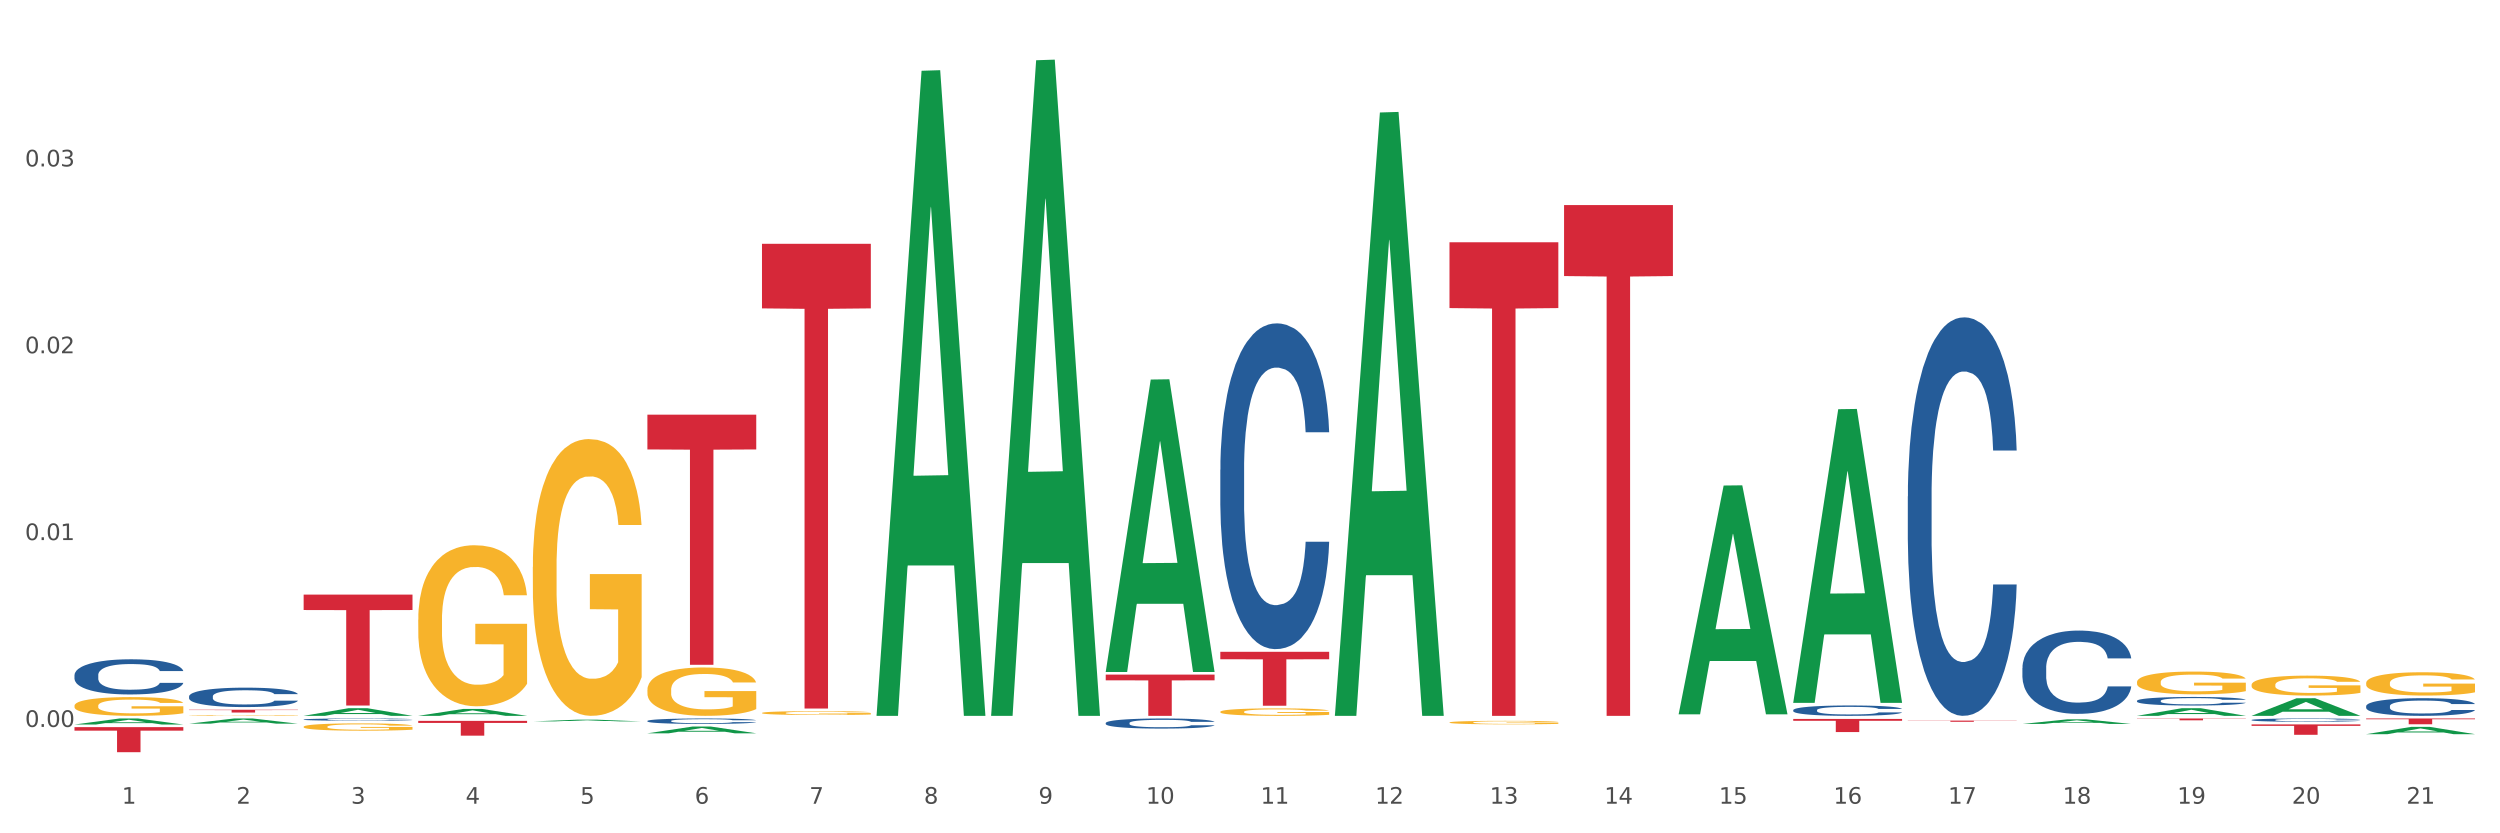 <?xml version="1.0" encoding="utf-8" standalone="no"?>
<!DOCTYPE svg PUBLIC "-//W3C//DTD SVG 1.1//EN"
  "http://www.w3.org/Graphics/SVG/1.1/DTD/svg11.dtd">
<svg xmlns:xlink="http://www.w3.org/1999/xlink" width="1080pt" height="360pt" viewBox="0 0 1080 360" xmlns="http://www.w3.org/2000/svg" version="1.1">
 <rect x="0" y="0" width="1080" height="360" fill="#333333" stroke="none"/>
 <defs>
  <style type="text/css">*{stroke-linejoin: round; stroke-linecap: butt}</style>
 </defs>
 <g id="figure_1">
  <g id="patch_1">
   <path d="M 0 360 
L 1080 360 
L 1080 0 
L 0 0 
z
" style="fill: #ffffff; stroke: #ffffff; stroke-linejoin: miter"/>
  </g>
  <g id="axes_1">
   <g id="matplotlib.axis_1">
    <g id="xtick_1">
     <g id="text_1">
      <!-- 1 -->
      <g style="fill: #4d4d4d" transform="translate(52.633 347.204) scale(0.096 -0.096)">
       <defs>
        <path id="DejaVuSans-31" d="M 794 531 
L 1825 531 
L 1825 4091 
L 703 3866 
L 703 4441 
L 1819 4666 
L 2450 4666 
L 2450 531 
L 3481 531 
L 3481 0 
L 794 0 
L 794 531 
z
" transform="scale(0.016)"/>
       </defs>
       <use xlink:href="#DejaVuSans-31"/>
      </g>
     </g>
    </g>
    <g id="xtick_2">
     <g id="text_2">
      <!-- 2 -->
      <g style="fill: #4d4d4d" transform="translate(102.133 347.204) scale(0.096 -0.096)">
       <defs>
        <path id="DejaVuSans-32" d="M 1228 531 
L 3431 531 
L 3431 0 
L 469 0 
L 469 531 
Q 828 903 1448 1529 
Q 2069 2156 2228 2338 
Q 2531 2678 2651 2914 
Q 2772 3150 2772 3378 
Q 2772 3750 2511 3984 
Q 2250 4219 1831 4219 
Q 1534 4219 1204 4116 
Q 875 4013 500 3803 
L 500 4441 
Q 881 4594 1212 4672 
Q 1544 4750 1819 4750 
Q 2544 4750 2975 4387 
Q 3406 4025 3406 3419 
Q 3406 3131 3298 2873 
Q 3191 2616 2906 2266 
Q 2828 2175 2409 1742 
Q 1991 1309 1228 531 
z
" transform="scale(0.016)"/>
       </defs>
       <use xlink:href="#DejaVuSans-32"/>
      </g>
     </g>
    </g>
    <g id="xtick_3">
     <g id="text_3">
      <!-- 3 -->
      <g style="fill: #4d4d4d" transform="translate(151.633 347.204) scale(0.096 -0.096)">
       <defs>
        <path id="DejaVuSans-33" d="M 2597 2516 
Q 3050 2419 3304 2112 
Q 3559 1806 3559 1356 
Q 3559 666 3084 287 
Q 2609 -91 1734 -91 
Q 1441 -91 1130 -33 
Q 819 25 488 141 
L 488 750 
Q 750 597 1062 519 
Q 1375 441 1716 441 
Q 2309 441 2620 675 
Q 2931 909 2931 1356 
Q 2931 1769 2642 2001 
Q 2353 2234 1838 2234 
L 1294 2234 
L 1294 2753 
L 1863 2753 
Q 2328 2753 2575 2939 
Q 2822 3125 2822 3475 
Q 2822 3834 2567 4026 
Q 2313 4219 1838 4219 
Q 1578 4219 1281 4162 
Q 984 4106 628 3988 
L 628 4550 
Q 988 4650 1302 4700 
Q 1616 4750 1894 4750 
Q 2613 4750 3031 4423 
Q 3450 4097 3450 3541 
Q 3450 3153 3228 2886 
Q 3006 2619 2597 2516 
z
" transform="scale(0.016)"/>
       </defs>
       <use xlink:href="#DejaVuSans-33"/>
      </g>
     </g>
    </g>
    <g id="xtick_4">
     <g id="text_4">
      <!-- 4 -->
      <g style="fill: #4d4d4d" transform="translate(201.133 347.204) scale(0.096 -0.096)">
       <defs>
        <path id="DejaVuSans-34" d="M 2419 4116 
L 825 1625 
L 2419 1625 
L 2419 4116 
z
M 2253 4666 
L 3047 4666 
L 3047 1625 
L 3713 1625 
L 3713 1100 
L 3047 1100 
L 3047 0 
L 2419 0 
L 2419 1100 
L 313 1100 
L 313 1709 
L 2253 4666 
z
" transform="scale(0.016)"/>
       </defs>
       <use xlink:href="#DejaVuSans-34"/>
      </g>
     </g>
    </g>
    <g id="xtick_5">
     <g id="text_5">
      <!-- 5 -->
      <g style="fill: #4d4d4d" transform="translate(250.633 347.204) scale(0.096 -0.096)">
       <defs>
        <path id="DejaVuSans-35" d="M 691 4666 
L 3169 4666 
L 3169 4134 
L 1269 4134 
L 1269 2991 
Q 1406 3038 1543 3061 
Q 1681 3084 1819 3084 
Q 2600 3084 3056 2656 
Q 3513 2228 3513 1497 
Q 3513 744 3044 326 
Q 2575 -91 1722 -91 
Q 1428 -91 1123 -41 
Q 819 9 494 109 
L 494 744 
Q 775 591 1075 516 
Q 1375 441 1709 441 
Q 2250 441 2565 725 
Q 2881 1009 2881 1497 
Q 2881 1984 2565 2268 
Q 2250 2553 1709 2553 
Q 1456 2553 1204 2497 
Q 953 2441 691 2322 
L 691 4666 
z
" transform="scale(0.016)"/>
       </defs>
       <use xlink:href="#DejaVuSans-35"/>
      </g>
     </g>
    </g>
    <g id="xtick_6">
     <g id="text_6">
      <!-- 6 -->
      <g style="fill: #4d4d4d" transform="translate(300.134 347.204) scale(0.096 -0.096)">
       <defs>
        <path id="DejaVuSans-36" d="M 2113 2584 
Q 1688 2584 1439 2293 
Q 1191 2003 1191 1497 
Q 1191 994 1439 701 
Q 1688 409 2113 409 
Q 2538 409 2786 701 
Q 3034 994 3034 1497 
Q 3034 2003 2786 2293 
Q 2538 2584 2113 2584 
z
M 3366 4563 
L 3366 3988 
Q 3128 4100 2886 4159 
Q 2644 4219 2406 4219 
Q 1781 4219 1451 3797 
Q 1122 3375 1075 2522 
Q 1259 2794 1537 2939 
Q 1816 3084 2150 3084 
Q 2853 3084 3261 2657 
Q 3669 2231 3669 1497 
Q 3669 778 3244 343 
Q 2819 -91 2113 -91 
Q 1303 -91 875 529 
Q 447 1150 447 2328 
Q 447 3434 972 4092 
Q 1497 4750 2381 4750 
Q 2619 4750 2861 4703 
Q 3103 4656 3366 4563 
z
" transform="scale(0.016)"/>
       </defs>
       <use xlink:href="#DejaVuSans-36"/>
      </g>
     </g>
    </g>
    <g id="xtick_7">
     <g id="text_7">
      <!-- 7 -->
      <g style="fill: #4d4d4d" transform="translate(349.634 347.204) scale(0.096 -0.096)">
       <defs>
        <path id="DejaVuSans-37" d="M 525 4666 
L 3525 4666 
L 3525 4397 
L 1831 0 
L 1172 0 
L 2766 4134 
L 525 4134 
L 525 4666 
z
" transform="scale(0.016)"/>
       </defs>
       <use xlink:href="#DejaVuSans-37"/>
      </g>
     </g>
    </g>
    <g id="xtick_8">
     <g id="text_8">
      <!-- 8 -->
      <g style="fill: #4d4d4d" transform="translate(399.134 347.204) scale(0.096 -0.096)">
       <defs>
        <path id="DejaVuSans-38" d="M 2034 2216 
Q 1584 2216 1326 1975 
Q 1069 1734 1069 1313 
Q 1069 891 1326 650 
Q 1584 409 2034 409 
Q 2484 409 2743 651 
Q 3003 894 3003 1313 
Q 3003 1734 2745 1975 
Q 2488 2216 2034 2216 
z
M 1403 2484 
Q 997 2584 770 2862 
Q 544 3141 544 3541 
Q 544 4100 942 4425 
Q 1341 4750 2034 4750 
Q 2731 4750 3128 4425 
Q 3525 4100 3525 3541 
Q 3525 3141 3298 2862 
Q 3072 2584 2669 2484 
Q 3125 2378 3379 2068 
Q 3634 1759 3634 1313 
Q 3634 634 3220 271 
Q 2806 -91 2034 -91 
Q 1263 -91 848 271 
Q 434 634 434 1313 
Q 434 1759 690 2068 
Q 947 2378 1403 2484 
z
M 1172 3481 
Q 1172 3119 1398 2916 
Q 1625 2713 2034 2713 
Q 2441 2713 2670 2916 
Q 2900 3119 2900 3481 
Q 2900 3844 2670 4047 
Q 2441 4250 2034 4250 
Q 1625 4250 1398 4047 
Q 1172 3844 1172 3481 
z
" transform="scale(0.016)"/>
       </defs>
       <use xlink:href="#DejaVuSans-38"/>
      </g>
     </g>
    </g>
    <g id="xtick_9">
     <g id="text_9">
      <!-- 9 -->
      <g style="fill: #4d4d4d" transform="translate(448.634 347.204) scale(0.096 -0.096)">
       <defs>
        <path id="DejaVuSans-39" d="M 703 97 
L 703 672 
Q 941 559 1184 500 
Q 1428 441 1663 441 
Q 2288 441 2617 861 
Q 2947 1281 2994 2138 
Q 2813 1869 2534 1725 
Q 2256 1581 1919 1581 
Q 1219 1581 811 2004 
Q 403 2428 403 3163 
Q 403 3881 828 4315 
Q 1253 4750 1959 4750 
Q 2769 4750 3195 4129 
Q 3622 3509 3622 2328 
Q 3622 1225 3098 567 
Q 2575 -91 1691 -91 
Q 1453 -91 1209 -44 
Q 966 3 703 97 
z
M 1959 2075 
Q 2384 2075 2632 2365 
Q 2881 2656 2881 3163 
Q 2881 3666 2632 3958 
Q 2384 4250 1959 4250 
Q 1534 4250 1286 3958 
Q 1038 3666 1038 3163 
Q 1038 2656 1286 2365 
Q 1534 2075 1959 2075 
z
" transform="scale(0.016)"/>
       </defs>
       <use xlink:href="#DejaVuSans-39"/>
      </g>
     </g>
    </g>
    <g id="xtick_10">
     <g id="text_10">
      <!-- 10 -->
      <g style="fill: #4d4d4d" transform="translate(495.079 347.204) scale(0.096 -0.096)">
       <defs>
        <path id="DejaVuSans-30" d="M 2034 4250 
Q 1547 4250 1301 3770 
Q 1056 3291 1056 2328 
Q 1056 1369 1301 889 
Q 1547 409 2034 409 
Q 2525 409 2770 889 
Q 3016 1369 3016 2328 
Q 3016 3291 2770 3770 
Q 2525 4250 2034 4250 
z
M 2034 4750 
Q 2819 4750 3233 4129 
Q 3647 3509 3647 2328 
Q 3647 1150 3233 529 
Q 2819 -91 2034 -91 
Q 1250 -91 836 529 
Q 422 1150 422 2328 
Q 422 3509 836 4129 
Q 1250 4750 2034 4750 
z
" transform="scale(0.016)"/>
       </defs>
       <use xlink:href="#DejaVuSans-31"/>
       <use xlink:href="#DejaVuSans-30" transform="translate(63.623 0)"/>
      </g>
     </g>
    </g>
    <g id="xtick_11">
     <g id="text_11">
      <!-- 11 -->
      <g style="fill: #4d4d4d" transform="translate(544.58 347.204) scale(0.096 -0.096)">
       <use xlink:href="#DejaVuSans-31"/>
       <use xlink:href="#DejaVuSans-31" transform="translate(63.623 0)"/>
      </g>
     </g>
    </g>
    <g id="xtick_12">
     <g id="text_12">
      <!-- 12 -->
      <g style="fill: #4d4d4d" transform="translate(594.08 347.204) scale(0.096 -0.096)">
       <use xlink:href="#DejaVuSans-31"/>
       <use xlink:href="#DejaVuSans-32" transform="translate(63.623 0)"/>
      </g>
     </g>
    </g>
    <g id="xtick_13">
     <g id="text_13">
      <!-- 13 -->
      <g style="fill: #4d4d4d" transform="translate(643.58 347.204) scale(0.096 -0.096)">
       <use xlink:href="#DejaVuSans-31"/>
       <use xlink:href="#DejaVuSans-33" transform="translate(63.623 0)"/>
      </g>
     </g>
    </g>
    <g id="xtick_14">
     <g id="text_14">
      <!-- 14 -->
      <g style="fill: #4d4d4d" transform="translate(693.08 347.204) scale(0.096 -0.096)">
       <use xlink:href="#DejaVuSans-31"/>
       <use xlink:href="#DejaVuSans-34" transform="translate(63.623 0)"/>
      </g>
     </g>
    </g>
    <g id="xtick_15">
     <g id="text_15">
      <!-- 15 -->
      <g style="fill: #4d4d4d" transform="translate(742.58 347.204) scale(0.096 -0.096)">
       <use xlink:href="#DejaVuSans-31"/>
       <use xlink:href="#DejaVuSans-35" transform="translate(63.623 0)"/>
      </g>
     </g>
    </g>
    <g id="xtick_16">
     <g id="text_16">
      <!-- 16 -->
      <g style="fill: #4d4d4d" transform="translate(792.08 347.204) scale(0.096 -0.096)">
       <use xlink:href="#DejaVuSans-31"/>
       <use xlink:href="#DejaVuSans-36" transform="translate(63.623 0)"/>
      </g>
     </g>
    </g>
    <g id="xtick_17">
     <g id="text_17">
      <!-- 17 -->
      <g style="fill: #4d4d4d" transform="translate(841.58 347.204) scale(0.096 -0.096)">
       <use xlink:href="#DejaVuSans-31"/>
       <use xlink:href="#DejaVuSans-37" transform="translate(63.623 0)"/>
      </g>
     </g>
    </g>
    <g id="xtick_18">
     <g id="text_18">
      <!-- 18 -->
      <g style="fill: #4d4d4d" transform="translate(891.08 347.204) scale(0.096 -0.096)">
       <use xlink:href="#DejaVuSans-31"/>
       <use xlink:href="#DejaVuSans-38" transform="translate(63.623 0)"/>
      </g>
     </g>
    </g>
    <g id="xtick_19">
     <g id="text_19">
      <!-- 19 -->
      <g style="fill: #4d4d4d" transform="translate(940.58 347.204) scale(0.096 -0.096)">
       <use xlink:href="#DejaVuSans-31"/>
       <use xlink:href="#DejaVuSans-39" transform="translate(63.623 0)"/>
      </g>
     </g>
    </g>
    <g id="xtick_20">
     <g id="text_20">
      <!-- 20 -->
      <g style="fill: #4d4d4d" transform="translate(990.08 347.204) scale(0.096 -0.096)">
       <use xlink:href="#DejaVuSans-32"/>
       <use xlink:href="#DejaVuSans-30" transform="translate(63.623 0)"/>
      </g>
     </g>
    </g>
    <g id="xtick_21">
     <g id="text_21">
      <!-- 21 -->
      <g style="fill: #4d4d4d" transform="translate(1039.58 347.204) scale(0.096 -0.096)">
       <use xlink:href="#DejaVuSans-32"/>
       <use xlink:href="#DejaVuSans-31" transform="translate(63.623 0)"/>
      </g>
     </g>
    </g>
    <g id="xtick_22"/>
    <g id="xtick_23"/>
    <g id="xtick_24"/>
    <g id="xtick_25"/>
    <g id="xtick_26"/>
    <g id="xtick_27"/>
    <g id="xtick_28"/>
    <g id="xtick_29"/>
    <g id="xtick_30"/>
    <g id="xtick_31"/>
    <g id="xtick_32"/>
    <g id="xtick_33"/>
    <g id="xtick_34"/>
    <g id="xtick_35"/>
    <g id="xtick_36"/>
    <g id="xtick_37"/>
    <g id="xtick_38"/>
    <g id="xtick_39"/>
    <g id="xtick_40"/>
    <g id="xtick_41"/>
   </g>
   <g id="matplotlib.axis_2">
    <g id="ytick_1">
     <g id="text_22">
      <!-- 0.00 -->
      <g style="fill: #4d4d4d" transform="translate(10.8 314.03) scale(0.096 -0.096)">
       <defs>
        <path id="DejaVuSans-2e" d="M 684 794 
L 1344 794 
L 1344 0 
L 684 0 
L 684 794 
z
" transform="scale(0.016)"/>
       </defs>
       <use xlink:href="#DejaVuSans-30"/>
       <use xlink:href="#DejaVuSans-2e" transform="translate(63.623 0)"/>
       <use xlink:href="#DejaVuSans-30" transform="translate(95.41 0)"/>
       <use xlink:href="#DejaVuSans-30" transform="translate(159.033 0)"/>
      </g>
     </g>
    </g>
    <g id="ytick_2">
     <g id="text_23">
      <!-- 0.01 -->
      <g style="fill: #4d4d4d" transform="translate(10.8 233.32) scale(0.096 -0.096)">
       <use xlink:href="#DejaVuSans-30"/>
       <use xlink:href="#DejaVuSans-2e" transform="translate(63.623 0)"/>
       <use xlink:href="#DejaVuSans-30" transform="translate(95.41 0)"/>
       <use xlink:href="#DejaVuSans-31" transform="translate(159.033 0)"/>
      </g>
     </g>
    </g>
    <g id="ytick_3">
     <g id="text_24">
      <!-- 0.02 -->
      <g style="fill: #4d4d4d" transform="translate(10.8 152.61) scale(0.096 -0.096)">
       <use xlink:href="#DejaVuSans-30"/>
       <use xlink:href="#DejaVuSans-2e" transform="translate(63.623 0)"/>
       <use xlink:href="#DejaVuSans-30" transform="translate(95.41 0)"/>
       <use xlink:href="#DejaVuSans-32" transform="translate(159.033 0)"/>
      </g>
     </g>
    </g>
    <g id="ytick_4">
     <g id="text_25">
      <!-- 0.03 -->
      <g style="fill: #4d4d4d" transform="translate(10.8 71.901) scale(0.096 -0.096)">
       <use xlink:href="#DejaVuSans-30"/>
       <use xlink:href="#DejaVuSans-2e" transform="translate(63.623 0)"/>
       <use xlink:href="#DejaVuSans-30" transform="translate(95.41 0)"/>
       <use xlink:href="#DejaVuSans-33" transform="translate(159.033 0)"/>
      </g>
     </g>
    </g>
    <g id="ytick_5"/>
    <g id="ytick_6"/>
    <g id="ytick_7"/>
    <g id="ytick_8"/>
   </g>
   <g id="PolyCollection_1">
    <path d="M 32.175 312.99 
L 32.223 312.988 
L 51.615 310.385 
L 59.663 310.382 
L 79.2 312.995 
L 69.892 312.995 
L 65.674 312.387 
L 45.652 312.387 
L 45.507 312.397 
L 41.435 312.995 
L 32.175 312.995 
L 32.175 312.99 
L 48.173 312.024 
L 63.153 312.021 
L 55.736 310.939 
L 55.639 310.934 
L 55.542 310.942 
L 48.125 312.021 
L 48.173 312.024 
L 32.175 312.99 
z
" clip-path="url(#peb961fa863)" style="fill: #109648"/>
    <path d="M 81.675 312.628 
L 81.723 312.626 
L 101.115 310.385 
L 109.163 310.382 
L 128.7 312.633 
L 119.392 312.633 
L 115.174 312.109 
L 95.152 312.109 
L 95.007 312.117 
L 90.935 312.633 
L 81.675 312.633 
L 81.675 312.628 
L 97.673 311.796 
L 112.653 311.794 
L 105.236 310.862 
L 105.139 310.858 
L 105.042 310.864 
L 97.625 311.794 
L 97.673 311.796 
L 81.675 312.628 
z
" clip-path="url(#peb961fa863)" style="fill: #109648"/>
    <path d="M 180.675 309.238 
L 180.723 309.236 
L 200.115 306.256 
L 208.163 306.253 
L 227.7 309.244 
L 218.392 309.244 
L 214.174 308.548 
L 194.152 308.548 
L 194.007 308.559 
L 189.935 309.244 
L 180.675 309.244 
L 180.675 309.238 
L 196.673 308.132 
L 211.653 308.129 
L 204.236 306.891 
L 204.139 306.885 
L 204.042 306.894 
L 196.625 308.129 
L 196.673 308.132 
L 180.675 309.238 
z
" clip-path="url(#peb961fa863)" style="fill: #109648"/>
    <path d="M 131.175 309.238 
L 131.223 309.235 
L 150.615 305.937 
L 158.663 305.934 
L 178.2 309.244 
L 168.892 309.244 
L 164.674 308.473 
L 144.652 308.473 
L 144.507 308.486 
L 140.435 309.244 
L 131.175 309.244 
L 131.175 309.238 
L 147.173 308.013 
L 162.153 308.01 
L 154.736 306.639 
L 154.639 306.633 
L 154.542 306.642 
L 147.125 308.01 
L 147.173 308.013 
L 131.175 309.238 
z
" clip-path="url(#peb961fa863)" style="fill: #109648"/>
    <path d="M 923.175 309.238 
L 923.223 309.235 
L 942.615 305.932 
L 950.663 305.929 
L 970.2 309.244 
L 960.892 309.244 
L 956.674 308.472 
L 936.652 308.472 
L 936.507 308.484 
L 932.435 309.244 
L 923.175 309.244 
L 923.175 309.238 
L 939.173 308.011 
L 954.153 308.008 
L 946.736 306.635 
L 946.639 306.629 
L 946.542 306.638 
L 939.125 308.008 
L 939.173 308.011 
L 923.175 309.238 
z
" clip-path="url(#peb961fa863)" style="fill: #109648"/>
    <path d="M 873.675 312.748 
L 873.723 312.746 
L 893.115 310.747 
L 901.163 310.745 
L 920.7 312.751 
L 911.392 312.751 
L 907.174 312.284 
L 887.152 312.284 
L 887.007 312.292 
L 882.935 312.751 
L 873.675 312.751 
L 873.675 312.748 
L 889.673 312.005 
L 904.653 312.004 
L 897.236 311.173 
L 897.139 311.169 
L 897.042 311.175 
L 889.625 312.004 
L 889.673 312.005 
L 873.675 312.748 
z
" clip-path="url(#peb961fa863)" style="fill: #109648"/>
    <path d="M 774.675 303.387 
L 774.723 303.268 
L 794.115 176.778 
L 802.163 176.659 
L 821.7 303.625 
L 812.392 303.625 
L 808.174 274.059 
L 788.152 274.059 
L 788.007 274.536 
L 783.935 303.625 
L 774.675 303.625 
L 774.675 303.387 
L 790.673 256.415 
L 805.653 256.296 
L 798.236 203.721 
L 798.139 203.483 
L 798.042 203.84 
L 790.625 256.296 
L 790.673 256.415 
L 774.675 303.387 
z
" clip-path="url(#peb961fa863)" style="fill: #109648"/>
    <path d="M 725.175 308.414 
L 725.223 308.321 
L 744.615 209.746 
L 752.663 209.653 
L 772.2 308.6 
L 762.892 308.6 
L 758.674 285.559 
L 738.652 285.559 
L 738.507 285.931 
L 734.435 308.6 
L 725.175 308.6 
L 725.175 308.414 
L 741.173 271.809 
L 756.153 271.716 
L 748.736 230.743 
L 748.639 230.557 
L 748.542 230.836 
L 741.125 271.716 
L 741.173 271.809 
L 725.175 308.414 
z
" clip-path="url(#peb961fa863)" style="fill: #109648"/>
    <path d="M 378.675 308.72 
L 378.723 308.458 
L 398.115 30.576 
L 406.163 30.314 
L 425.7 309.244 
L 416.392 309.244 
L 412.174 244.291 
L 392.152 244.291 
L 392.007 245.339 
L 387.935 309.244 
L 378.675 309.244 
L 378.675 308.72 
L 394.673 205.529 
L 409.653 205.267 
L 402.236 89.767 
L 402.139 89.243 
L 402.042 90.028 
L 394.625 205.267 
L 394.673 205.529 
L 378.675 308.72 
z
" clip-path="url(#peb961fa863)" style="fill: #109648"/>
    <path d="M 428.175 308.712 
L 428.223 308.445 
L 447.615 26.026 
L 455.663 25.759 
L 475.2 309.244 
L 465.892 309.244 
L 461.674 243.231 
L 441.652 243.231 
L 441.507 244.295 
L 437.435 309.244 
L 428.175 309.244 
L 428.175 308.712 
L 444.173 203.836 
L 459.153 203.569 
L 451.736 86.183 
L 451.639 85.651 
L 451.542 86.449 
L 444.125 203.569 
L 444.173 203.836 
L 428.175 308.712 
z
" clip-path="url(#peb961fa863)" style="fill: #109648"/>
    <path d="M 477.675 290.056 
L 477.723 289.937 
L 497.115 163.962 
L 505.163 163.843 
L 524.7 290.293 
L 515.392 290.293 
L 511.174 260.847 
L 491.152 260.847 
L 491.007 261.322 
L 486.935 290.293 
L 477.675 290.293 
L 477.675 290.056 
L 493.673 243.275 
L 508.653 243.156 
L 501.236 190.795 
L 501.139 190.558 
L 501.042 190.914 
L 493.625 243.156 
L 493.673 243.275 
L 477.675 290.056 
z
" clip-path="url(#peb961fa863)" style="fill: #109648"/>
    <path d="M 576.675 308.754 
L 576.723 308.509 
L 596.115 48.593 
L 604.163 48.348 
L 623.7 309.244 
L 614.392 309.244 
L 610.174 248.491 
L 590.152 248.491 
L 590.007 249.471 
L 585.935 309.244 
L 576.675 309.244 
L 576.675 308.754 
L 592.673 212.235 
L 607.653 211.99 
L 600.236 103.957 
L 600.139 103.467 
L 600.042 104.202 
L 592.625 211.99 
L 592.673 212.235 
L 576.675 308.754 
z
" clip-path="url(#peb961fa863)" style="fill: #109648"/>
    <path d="M 279.675 316.785 
L 279.723 316.783 
L 299.115 313.875 
L 307.163 313.873 
L 326.7 316.791 
L 317.392 316.791 
L 313.174 316.111 
L 293.152 316.111 
L 293.007 316.122 
L 288.935 316.791 
L 279.675 316.791 
L 279.675 316.785 
L 295.673 315.706 
L 310.653 315.703 
L 303.236 314.495 
L 303.139 314.489 
L 303.042 314.497 
L 295.625 315.703 
L 295.673 315.706 
L 279.675 316.785 
z
" clip-path="url(#peb961fa863)" style="fill: #109648"/>
    <path d="M 230.175 311.654 
L 230.223 311.653 
L 249.615 310.888 
L 257.663 310.888 
L 277.2 311.655 
L 267.892 311.655 
L 263.674 311.477 
L 243.652 311.477 
L 243.507 311.479 
L 239.435 311.655 
L 230.175 311.655 
L 230.175 311.654 
L 246.173 311.37 
L 261.153 311.369 
L 253.736 311.051 
L 253.639 311.05 
L 253.542 311.052 
L 246.125 311.369 
L 246.173 311.37 
L 230.175 311.654 
z
" clip-path="url(#peb961fa863)" style="fill: #109648"/>
    <path d="M 81.675 306.593 
L 128.7 306.593 
L 128.7 306.763 
L 110.202 306.764 
L 110.202 307.811 
L 100.062 307.811 
L 100.062 306.764 
L 81.675 306.763 
L 81.675 306.595 
L 81.675 306.593 
z
" clip-path="url(#peb961fa863)" style="fill: #d62839"/>
    <path d="M 32.175 314.134 
L 79.2 314.134 
L 79.2 315.637 
L 60.702 315.647 
L 60.702 324.95 
L 50.562 324.95 
L 50.562 315.647 
L 32.175 315.637 
L 32.175 314.144 
L 32.175 314.134 
z
" clip-path="url(#peb961fa863)" style="fill: #d62839"/>
    <path d="M 675.675 88.591 
L 722.7 88.591 
L 722.7 119.254 
L 704.202 119.461 
L 704.202 309.244 
L 694.062 309.244 
L 694.062 119.461 
L 675.675 119.254 
L 675.675 88.798 
L 675.675 88.591 
z
" clip-path="url(#peb961fa863)" style="fill: #d62839"/>
    <path d="M 626.175 104.66 
L 673.2 104.66 
L 673.2 133.09 
L 654.702 133.282 
L 654.702 309.244 
L 644.562 309.244 
L 644.562 133.282 
L 626.175 133.09 
L 626.175 104.852 
L 626.175 104.66 
z
" clip-path="url(#peb961fa863)" style="fill: #d62839"/>
    <path d="M 329.175 105.324 
L 376.2 105.324 
L 376.2 133.222 
L 357.702 133.411 
L 357.702 306.077 
L 347.562 306.077 
L 347.562 133.411 
L 329.175 133.222 
L 329.175 105.513 
L 329.175 105.324 
z
" clip-path="url(#peb961fa863)" style="fill: #d62839"/>
    <path d="M 279.675 179.138 
L 326.7 179.138 
L 326.7 194.156 
L 308.202 194.257 
L 308.202 287.207 
L 298.062 287.207 
L 298.062 194.257 
L 279.675 194.156 
L 279.675 179.239 
L 279.675 179.138 
z
" clip-path="url(#peb961fa863)" style="fill: #d62839"/>
    <path d="M 180.675 311.411 
L 227.7 311.411 
L 227.7 312.301 
L 209.202 312.307 
L 209.202 317.815 
L 199.062 317.815 
L 199.062 312.307 
L 180.675 312.301 
L 180.675 311.417 
L 180.675 311.411 
z
" clip-path="url(#peb961fa863)" style="fill: #d62839"/>
    <path d="M 131.175 256.871 
L 178.2 256.871 
L 178.2 263.531 
L 159.702 263.576 
L 159.702 304.795 
L 149.562 304.795 
L 149.562 263.576 
L 131.175 263.531 
L 131.175 256.916 
L 131.175 256.871 
z
" clip-path="url(#peb961fa863)" style="fill: #d62839"/>
    <path d="M 32.175 291.639 
L 32.231 291.625 
L 32.231 291.236 
L 32.397 290.709 
L 33.009 289.738 
L 33.787 289.002 
L 35.121 288.142 
L 35.844 287.781 
L 36.789 287.379 
L 38.734 286.727 
L 40.957 286.172 
L 42.514 285.867 
L 43.681 285.672 
L 46.294 285.325 
L 47.794 285.173 
L 49.351 285.048 
L 50.685 284.965 
L 52.908 284.868 
L 54.687 284.826 
L 56.744 284.812 
L 58.467 284.826 
L 60.746 284.881 
L 64.081 285.048 
L 65.359 285.145 
L 67.082 285.312 
L 68.861 285.534 
L 70.306 285.756 
L 71.974 286.075 
L 73.697 286.491 
L 75.365 287.018 
L 76.532 287.504 
L 77.477 288.017 
L 78.311 288.642 
L 78.922 289.322 
L 79.2 289.89 
L 69.028 289.89 
L 68.75 289.377 
L 68.194 288.822 
L 67.638 288.447 
L 67.027 288.142 
L 66.082 287.795 
L 65.248 287.573 
L 63.859 287.31 
L 62.58 287.143 
L 61.524 287.046 
L 60.245 286.963 
L 57.522 286.879 
L 55.576 286.879 
L 54.353 286.907 
L 52.853 286.977 
L 51.574 287.074 
L 50.073 287.24 
L 48.906 287.421 
L 47.739 287.657 
L 47.072 287.823 
L 46.071 288.128 
L 45.404 288.378 
L 44.515 288.808 
L 44.015 289.113 
L 43.125 289.904 
L 42.736 290.487 
L 42.569 290.889 
L 42.458 291.333 
L 42.458 293.498 
L 42.792 294.469 
L 43.07 294.886 
L 43.514 295.357 
L 44.348 295.968 
L 45.571 296.564 
L 46.849 296.995 
L 47.906 297.258 
L 48.906 297.452 
L 49.907 297.605 
L 51.13 297.744 
L 52.13 297.827 
L 53.631 297.91 
L 55.41 297.952 
L 56.799 297.952 
L 59.634 297.883 
L 60.913 297.813 
L 62.135 297.716 
L 63.469 297.563 
L 64.526 297.397 
L 65.137 297.272 
L 66.138 297.008 
L 66.916 296.731 
L 67.583 296.412 
L 68.027 296.134 
L 68.528 295.718 
L 68.917 295.246 
L 69.028 294.997 
L 79.2 294.997 
L 78.978 295.496 
L 78.589 295.982 
L 77.81 296.634 
L 77.199 297.008 
L 76.254 297.466 
L 75.253 297.855 
L 73.864 298.285 
L 72.585 298.604 
L 71.251 298.882 
L 69.806 299.131 
L 67.194 299.478 
L 66.249 299.575 
L 64.248 299.742 
L 62.691 299.839 
L 60.412 299.936 
L 58.078 299.992 
L 55.632 300.005 
L 53.464 299.978 
L 51.074 299.894 
L 49.573 299.811 
L 47.906 299.686 
L 45.96 299.492 
L 44.126 299.256 
L 42.403 298.979 
L 40.791 298.66 
L 39.29 298.299 
L 37.344 297.702 
L 35.899 297.119 
L 34.843 296.578 
L 34.12 296.12 
L 33.398 295.538 
L 33.009 295.135 
L 32.397 294.164 
L 32.175 293.262 
L 32.175 291.639 
z
" clip-path="url(#peb961fa863)" style="fill: #255c99"/>
    <path d="M 81.675 300.833 
L 81.731 300.826 
L 81.731 300.611 
L 81.897 300.32 
L 82.509 299.783 
L 83.287 299.377 
L 84.621 298.902 
L 85.344 298.703 
L 86.289 298.48 
L 88.234 298.12 
L 90.457 297.813 
L 92.014 297.645 
L 93.181 297.538 
L 95.794 297.346 
L 97.294 297.262 
L 98.851 297.193 
L 100.185 297.147 
L 102.408 297.093 
L 104.187 297.07 
L 106.244 297.062 
L 107.967 297.07 
L 110.246 297.101 
L 113.581 297.193 
L 114.859 297.246 
L 116.582 297.338 
L 118.361 297.461 
L 119.806 297.584 
L 121.474 297.76 
L 123.197 297.99 
L 124.865 298.281 
L 126.032 298.549 
L 126.977 298.833 
L 127.811 299.178 
L 128.422 299.553 
L 128.7 299.868 
L 118.528 299.868 
L 118.25 299.584 
L 117.694 299.277 
L 117.138 299.07 
L 116.527 298.902 
L 115.582 298.71 
L 114.748 298.588 
L 113.359 298.442 
L 112.08 298.35 
L 111.024 298.296 
L 109.745 298.25 
L 107.022 298.204 
L 105.076 298.204 
L 103.853 298.22 
L 102.353 298.258 
L 101.074 298.312 
L 99.573 298.404 
L 98.406 298.503 
L 97.239 298.634 
L 96.572 298.726 
L 95.571 298.894 
L 94.904 299.032 
L 94.015 299.27 
L 93.515 299.438 
L 92.625 299.875 
L 92.236 300.197 
L 92.069 300.419 
L 91.958 300.665 
L 91.958 301.86 
L 92.292 302.397 
L 92.57 302.627 
L 93.014 302.887 
L 93.848 303.225 
L 95.071 303.554 
L 96.349 303.792 
L 97.406 303.937 
L 98.406 304.045 
L 99.407 304.129 
L 100.63 304.206 
L 101.63 304.252 
L 103.131 304.298 
L 104.91 304.321 
L 106.299 304.321 
L 109.134 304.282 
L 110.412 304.244 
L 111.635 304.19 
L 112.969 304.106 
L 114.026 304.014 
L 114.637 303.945 
L 115.638 303.799 
L 116.416 303.646 
L 117.083 303.47 
L 117.527 303.317 
L 118.028 303.087 
L 118.417 302.826 
L 118.528 302.688 
L 128.7 302.688 
L 128.478 302.964 
L 128.089 303.232 
L 127.31 303.592 
L 126.699 303.799 
L 125.754 304.052 
L 124.753 304.267 
L 123.364 304.505 
L 122.085 304.681 
L 120.751 304.834 
L 119.306 304.972 
L 116.694 305.164 
L 115.749 305.217 
L 113.748 305.309 
L 112.191 305.363 
L 109.912 305.417 
L 107.578 305.447 
L 105.132 305.455 
L 102.964 305.44 
L 100.574 305.394 
L 99.073 305.348 
L 97.406 305.279 
L 95.46 305.171 
L 93.626 305.041 
L 91.903 304.888 
L 90.291 304.711 
L 88.79 304.512 
L 86.844 304.183 
L 85.399 303.861 
L 84.343 303.562 
L 83.62 303.309 
L 82.898 302.987 
L 82.509 302.765 
L 81.897 302.228 
L 81.675 301.73 
L 81.675 300.833 
z
" clip-path="url(#peb961fa863)" style="fill: #255c99"/>
    <path d="M 972.675 311.021 
L 972.731 311.02 
L 972.731 310.983 
L 972.897 310.934 
L 973.509 310.843 
L 974.287 310.774 
L 975.621 310.694 
L 976.344 310.66 
L 977.289 310.623 
L 979.234 310.562 
L 981.457 310.51 
L 983.014 310.481 
L 984.181 310.463 
L 986.794 310.43 
L 988.294 310.416 
L 989.851 310.405 
L 991.185 310.397 
L 993.408 310.388 
L 995.187 310.384 
L 997.244 310.382 
L 998.967 310.384 
L 1001.246 310.389 
L 1004.581 310.405 
L 1005.859 310.414 
L 1007.582 310.429 
L 1009.361 310.45 
L 1010.806 310.471 
L 1012.474 310.501 
L 1014.197 310.54 
L 1015.865 310.589 
L 1017.032 310.634 
L 1017.977 310.682 
L 1018.811 310.741 
L 1019.422 310.804 
L 1019.7 310.857 
L 1009.528 310.857 
L 1009.25 310.809 
L 1008.694 310.758 
L 1008.138 310.723 
L 1007.527 310.694 
L 1006.582 310.662 
L 1005.748 310.641 
L 1004.359 310.616 
L 1003.08 310.601 
L 1002.024 310.591 
L 1000.745 310.584 
L 998.022 310.576 
L 996.076 310.576 
L 994.853 310.578 
L 993.353 310.585 
L 992.074 310.594 
L 990.573 310.61 
L 989.406 310.626 
L 988.239 310.649 
L 987.572 310.664 
L 986.571 310.693 
L 985.904 310.716 
L 985.015 310.756 
L 984.515 310.785 
L 983.625 310.859 
L 983.236 310.913 
L 983.069 310.951 
L 982.958 310.992 
L 982.958 311.195 
L 983.292 311.286 
L 983.57 311.325 
L 984.014 311.369 
L 984.848 311.426 
L 986.071 311.482 
L 987.349 311.522 
L 988.406 311.547 
L 989.406 311.565 
L 990.407 311.579 
L 991.63 311.592 
L 992.63 311.6 
L 994.131 311.608 
L 995.91 311.612 
L 997.299 311.612 
L 1000.134 311.605 
L 1001.413 311.599 
L 1002.635 311.59 
L 1003.969 311.575 
L 1005.026 311.56 
L 1005.637 311.548 
L 1006.638 311.523 
L 1007.416 311.497 
L 1008.083 311.468 
L 1008.527 311.442 
L 1009.028 311.403 
L 1009.417 311.358 
L 1009.528 311.335 
L 1019.7 311.335 
L 1019.478 311.382 
L 1019.089 311.427 
L 1018.31 311.488 
L 1017.699 311.523 
L 1016.754 311.566 
L 1015.753 311.603 
L 1014.364 311.643 
L 1013.085 311.673 
L 1011.751 311.699 
L 1010.306 311.722 
L 1007.694 311.754 
L 1006.749 311.763 
L 1004.748 311.779 
L 1003.191 311.788 
L 1000.912 311.797 
L 998.578 311.802 
L 996.132 311.804 
L 993.964 311.801 
L 991.574 311.793 
L 990.073 311.786 
L 988.406 311.774 
L 986.46 311.756 
L 984.626 311.734 
L 982.903 311.708 
L 981.291 311.678 
L 979.79 311.644 
L 977.844 311.588 
L 976.399 311.534 
L 975.343 311.483 
L 974.62 311.44 
L 973.898 311.386 
L 973.509 311.348 
L 972.897 311.257 
L 972.675 311.173 
L 972.675 311.021 
z
" clip-path="url(#peb961fa863)" style="fill: #255c99"/>
    <path d="M 1022.175 305.045 
L 1022.231 305.038 
L 1022.231 304.843 
L 1022.397 304.579 
L 1023.009 304.091 
L 1023.787 303.722 
L 1025.121 303.29 
L 1025.844 303.109 
L 1026.789 302.907 
L 1028.734 302.58 
L 1030.957 302.302 
L 1032.514 302.148 
L 1033.681 302.051 
L 1036.294 301.877 
L 1037.794 301.8 
L 1039.351 301.737 
L 1040.685 301.696 
L 1042.908 301.647 
L 1044.687 301.626 
L 1046.744 301.619 
L 1048.467 301.626 
L 1050.746 301.654 
L 1054.081 301.737 
L 1055.359 301.786 
L 1057.082 301.87 
L 1058.861 301.981 
L 1060.306 302.093 
L 1061.974 302.253 
L 1063.697 302.462 
L 1065.365 302.726 
L 1066.532 302.97 
L 1067.477 303.228 
L 1068.311 303.541 
L 1068.922 303.882 
L 1069.2 304.168 
L 1059.028 304.168 
L 1058.75 303.91 
L 1058.194 303.632 
L 1057.638 303.444 
L 1057.027 303.29 
L 1056.082 303.116 
L 1055.248 303.005 
L 1053.859 302.873 
L 1052.58 302.789 
L 1051.524 302.74 
L 1050.245 302.698 
L 1047.522 302.657 
L 1045.576 302.657 
L 1044.353 302.671 
L 1042.853 302.705 
L 1041.574 302.754 
L 1040.073 302.838 
L 1038.906 302.928 
L 1037.739 303.047 
L 1037.072 303.13 
L 1036.071 303.283 
L 1035.404 303.409 
L 1034.515 303.625 
L 1034.015 303.778 
L 1033.125 304.175 
L 1032.736 304.467 
L 1032.569 304.669 
L 1032.458 304.892 
L 1032.458 305.978 
L 1032.792 306.466 
L 1033.07 306.674 
L 1033.514 306.911 
L 1034.348 307.218 
L 1035.571 307.517 
L 1036.849 307.733 
L 1037.906 307.865 
L 1038.906 307.963 
L 1039.907 308.039 
L 1041.13 308.109 
L 1042.13 308.151 
L 1043.631 308.193 
L 1045.41 308.213 
L 1046.799 308.213 
L 1049.634 308.179 
L 1050.912 308.144 
L 1052.135 308.095 
L 1053.469 308.018 
L 1054.526 307.935 
L 1055.137 307.872 
L 1056.138 307.74 
L 1056.916 307.601 
L 1057.583 307.44 
L 1058.027 307.301 
L 1058.528 307.092 
L 1058.917 306.856 
L 1059.028 306.73 
L 1069.2 306.73 
L 1068.978 306.981 
L 1068.589 307.225 
L 1067.81 307.552 
L 1067.199 307.74 
L 1066.254 307.97 
L 1065.253 308.165 
L 1063.864 308.381 
L 1062.585 308.541 
L 1061.251 308.68 
L 1059.806 308.805 
L 1057.194 308.979 
L 1056.249 309.028 
L 1054.248 309.112 
L 1052.691 309.16 
L 1050.412 309.209 
L 1048.078 309.237 
L 1045.632 309.244 
L 1043.464 309.23 
L 1041.074 309.188 
L 1039.573 309.146 
L 1037.906 309.084 
L 1035.96 308.986 
L 1034.126 308.868 
L 1032.403 308.729 
L 1030.791 308.569 
L 1029.29 308.387 
L 1027.344 308.088 
L 1025.899 307.796 
L 1024.843 307.524 
L 1024.12 307.294 
L 1023.398 307.002 
L 1023.009 306.8 
L 1022.397 306.312 
L 1022.175 305.86 
L 1022.175 305.045 
z
" clip-path="url(#peb961fa863)" style="fill: #255c99"/>
    <path d="M 527.175 202.927 
L 527.231 202.798 
L 527.231 199.199 
L 527.397 194.315 
L 528.009 185.319 
L 528.787 178.507 
L 530.121 170.538 
L 530.844 167.197 
L 531.789 163.469 
L 533.734 157.429 
L 535.957 152.288 
L 537.514 149.46 
L 538.681 147.661 
L 541.294 144.448 
L 542.794 143.034 
L 544.351 141.877 
L 545.685 141.106 
L 547.908 140.207 
L 549.687 139.821 
L 551.744 139.692 
L 553.467 139.821 
L 555.746 140.335 
L 559.081 141.877 
L 560.359 142.777 
L 562.082 144.319 
L 563.861 146.376 
L 565.306 148.432 
L 566.974 151.388 
L 568.697 155.244 
L 570.365 160.128 
L 571.532 164.626 
L 572.477 169.382 
L 573.311 175.165 
L 573.922 181.463 
L 574.2 186.732 
L 564.028 186.732 
L 563.75 181.977 
L 563.194 176.836 
L 562.638 173.366 
L 562.027 170.538 
L 561.082 167.325 
L 560.248 165.269 
L 558.859 162.827 
L 557.58 161.285 
L 556.524 160.385 
L 555.245 159.614 
L 552.522 158.843 
L 550.576 158.843 
L 549.353 159.1 
L 547.853 159.742 
L 546.574 160.642 
L 545.073 162.184 
L 543.906 163.855 
L 542.739 166.04 
L 542.072 167.582 
L 541.071 170.41 
L 540.404 172.723 
L 539.515 176.708 
L 539.015 179.535 
L 538.125 186.861 
L 537.736 192.259 
L 537.569 195.986 
L 537.458 200.099 
L 537.458 220.149 
L 537.792 229.146 
L 538.07 233.001 
L 538.514 237.371 
L 539.348 243.026 
L 540.571 248.553 
L 541.849 252.537 
L 542.906 254.979 
L 543.906 256.778 
L 544.907 258.192 
L 546.13 259.477 
L 547.13 260.249 
L 548.631 261.02 
L 550.41 261.405 
L 551.799 261.405 
L 554.634 260.763 
L 555.913 260.12 
L 557.135 259.22 
L 558.469 257.807 
L 559.526 256.264 
L 560.137 255.108 
L 561.138 252.666 
L 561.916 250.095 
L 562.583 247.139 
L 563.027 244.569 
L 563.528 240.713 
L 563.917 236.343 
L 564.028 234.03 
L 574.2 234.03 
L 573.978 238.656 
L 573.589 243.155 
L 572.81 249.195 
L 572.199 252.666 
L 571.254 256.907 
L 570.253 260.506 
L 568.864 264.49 
L 567.585 267.446 
L 566.251 270.016 
L 564.806 272.33 
L 562.194 275.543 
L 561.249 276.443 
L 559.248 277.985 
L 557.691 278.885 
L 555.412 279.784 
L 553.078 280.298 
L 550.632 280.427 
L 548.464 280.17 
L 546.074 279.399 
L 544.573 278.628 
L 542.906 277.471 
L 540.96 275.671 
L 539.126 273.487 
L 537.403 270.916 
L 535.791 267.96 
L 534.29 264.618 
L 532.344 259.092 
L 530.899 253.694 
L 529.843 248.681 
L 529.12 244.44 
L 528.398 239.042 
L 528.009 235.315 
L 527.397 226.318 
L 527.175 217.964 
L 527.175 202.927 
z
" clip-path="url(#peb961fa863)" style="fill: #255c99"/>
    <path d="M 477.675 312.345 
L 477.731 312.341 
L 477.731 312.23 
L 477.897 312.078 
L 478.509 311.799 
L 479.287 311.587 
L 480.621 311.34 
L 481.344 311.236 
L 482.289 311.12 
L 484.234 310.933 
L 486.457 310.773 
L 488.014 310.686 
L 489.181 310.63 
L 491.794 310.53 
L 493.294 310.486 
L 494.851 310.45 
L 496.185 310.426 
L 498.408 310.398 
L 500.187 310.386 
L 502.244 310.382 
L 503.967 310.386 
L 506.246 310.402 
L 509.581 310.45 
L 510.859 310.478 
L 512.582 310.526 
L 514.361 310.59 
L 515.806 310.654 
L 517.474 310.745 
L 519.197 310.865 
L 520.865 311.017 
L 522.032 311.156 
L 522.977 311.304 
L 523.811 311.484 
L 524.422 311.679 
L 524.7 311.843 
L 514.528 311.843 
L 514.25 311.695 
L 513.694 311.535 
L 513.138 311.428 
L 512.527 311.34 
L 511.582 311.24 
L 510.748 311.176 
L 509.359 311.101 
L 508.08 311.053 
L 507.024 311.025 
L 505.745 311.001 
L 503.022 310.977 
L 501.076 310.977 
L 499.853 310.985 
L 498.353 311.005 
L 497.074 311.033 
L 495.573 311.081 
L 494.406 311.132 
L 493.239 311.2 
L 492.572 311.248 
L 491.571 311.336 
L 490.904 311.408 
L 490.015 311.531 
L 489.515 311.619 
L 488.625 311.847 
L 488.236 312.014 
L 488.069 312.13 
L 487.958 312.257 
L 487.958 312.88 
L 488.292 313.159 
L 488.57 313.279 
L 489.014 313.414 
L 489.848 313.59 
L 491.071 313.761 
L 492.349 313.885 
L 493.406 313.961 
L 494.406 314.017 
L 495.407 314.061 
L 496.63 314.1 
L 497.63 314.124 
L 499.131 314.148 
L 500.91 314.16 
L 502.299 314.16 
L 505.134 314.14 
L 506.413 314.12 
L 507.635 314.093 
L 508.969 314.049 
L 510.026 314.001 
L 510.637 313.965 
L 511.637 313.889 
L 512.416 313.809 
L 513.083 313.718 
L 513.527 313.638 
L 514.028 313.518 
L 514.417 313.382 
L 514.528 313.311 
L 524.7 313.311 
L 524.478 313.454 
L 524.089 313.594 
L 523.31 313.781 
L 522.699 313.889 
L 521.754 314.021 
L 520.753 314.132 
L 519.364 314.256 
L 518.085 314.348 
L 516.751 314.428 
L 515.306 314.499 
L 512.694 314.599 
L 511.749 314.627 
L 509.748 314.675 
L 508.191 314.703 
L 505.912 314.731 
L 503.578 314.747 
L 501.132 314.751 
L 498.964 314.743 
L 496.574 314.719 
L 495.073 314.695 
L 493.406 314.659 
L 491.46 314.603 
L 489.626 314.535 
L 487.903 314.456 
L 486.291 314.364 
L 484.79 314.26 
L 482.844 314.089 
L 481.399 313.921 
L 480.343 313.765 
L 479.62 313.634 
L 478.898 313.466 
L 478.509 313.351 
L 477.897 313.071 
L 477.675 312.812 
L 477.675 312.345 
z
" clip-path="url(#peb961fa863)" style="fill: #255c99"/>
    <path d="M 873.675 288.571 
L 873.731 288.538 
L 873.731 287.618 
L 873.897 286.369 
L 874.509 284.069 
L 875.287 282.327 
L 876.621 280.29 
L 877.344 279.435 
L 878.289 278.482 
L 880.234 276.938 
L 882.457 275.623 
L 884.014 274.9 
L 885.181 274.44 
L 887.794 273.619 
L 889.294 273.257 
L 890.851 272.961 
L 892.185 272.764 
L 894.408 272.534 
L 896.187 272.435 
L 898.244 272.403 
L 899.967 272.435 
L 902.246 272.567 
L 905.581 272.961 
L 906.859 273.191 
L 908.582 273.586 
L 910.361 274.112 
L 911.806 274.637 
L 913.474 275.393 
L 915.197 276.379 
L 916.865 277.628 
L 918.032 278.778 
L 918.977 279.994 
L 919.811 281.473 
L 920.422 283.083 
L 920.7 284.43 
L 910.528 284.43 
L 910.25 283.215 
L 909.694 281.9 
L 909.138 281.013 
L 908.527 280.29 
L 907.582 279.468 
L 906.748 278.942 
L 905.359 278.318 
L 904.08 277.924 
L 903.024 277.694 
L 901.745 277.496 
L 899.022 277.299 
L 897.076 277.299 
L 895.853 277.365 
L 894.353 277.529 
L 893.074 277.759 
L 891.573 278.154 
L 890.406 278.581 
L 889.239 279.14 
L 888.572 279.534 
L 887.571 280.257 
L 886.904 280.848 
L 886.015 281.867 
L 885.515 282.59 
L 884.625 284.463 
L 884.236 285.844 
L 884.069 286.797 
L 883.958 287.848 
L 883.958 292.975 
L 884.292 295.275 
L 884.57 296.261 
L 885.014 297.378 
L 885.848 298.824 
L 887.071 300.237 
L 888.349 301.256 
L 889.406 301.881 
L 890.406 302.341 
L 891.407 302.702 
L 892.63 303.031 
L 893.63 303.228 
L 895.131 303.425 
L 896.91 303.524 
L 898.299 303.524 
L 901.134 303.359 
L 902.413 303.195 
L 903.635 302.965 
L 904.969 302.604 
L 906.026 302.209 
L 906.637 301.913 
L 907.638 301.289 
L 908.416 300.632 
L 909.083 299.876 
L 909.527 299.219 
L 910.028 298.233 
L 910.417 297.115 
L 910.528 296.524 
L 920.7 296.524 
L 920.478 297.707 
L 920.089 298.857 
L 919.31 300.402 
L 918.699 301.289 
L 917.754 302.374 
L 916.753 303.294 
L 915.364 304.312 
L 914.085 305.068 
L 912.751 305.726 
L 911.306 306.317 
L 908.694 307.139 
L 907.749 307.369 
L 905.748 307.763 
L 904.191 307.993 
L 901.912 308.223 
L 899.578 308.355 
L 897.132 308.387 
L 894.964 308.322 
L 892.574 308.125 
L 891.073 307.927 
L 889.406 307.632 
L 887.46 307.172 
L 885.626 306.613 
L 883.903 305.956 
L 882.291 305.2 
L 880.79 304.345 
L 878.844 302.932 
L 877.399 301.552 
L 876.343 300.27 
L 875.62 299.186 
L 874.898 297.806 
L 874.509 296.853 
L 873.897 294.552 
L 873.675 292.416 
L 873.675 288.571 
z
" clip-path="url(#peb961fa863)" style="fill: #255c99"/>
    <path d="M 923.175 302.751 
L 923.231 302.747 
L 923.231 302.653 
L 923.397 302.524 
L 924.009 302.288 
L 924.787 302.108 
L 926.121 301.899 
L 926.844 301.811 
L 927.789 301.713 
L 929.734 301.554 
L 931.957 301.418 
L 933.514 301.344 
L 934.681 301.297 
L 937.294 301.212 
L 938.794 301.175 
L 940.351 301.144 
L 941.685 301.124 
L 943.908 301.101 
L 945.687 301.09 
L 947.744 301.087 
L 949.467 301.09 
L 951.746 301.104 
L 955.081 301.144 
L 956.359 301.168 
L 958.082 301.209 
L 959.861 301.263 
L 961.306 301.317 
L 962.974 301.395 
L 964.697 301.496 
L 966.365 301.625 
L 967.532 301.743 
L 968.477 301.868 
L 969.311 302.02 
L 969.922 302.186 
L 970.2 302.325 
L 960.028 302.325 
L 959.75 302.2 
L 959.194 302.064 
L 958.638 301.973 
L 958.027 301.899 
L 957.082 301.814 
L 956.248 301.76 
L 954.859 301.696 
L 953.58 301.655 
L 952.524 301.631 
L 951.245 301.611 
L 948.522 301.591 
L 946.576 301.591 
L 945.353 301.598 
L 943.853 301.615 
L 942.574 301.638 
L 941.073 301.679 
L 939.906 301.723 
L 938.739 301.78 
L 938.072 301.821 
L 937.071 301.895 
L 936.404 301.956 
L 935.515 302.061 
L 935.015 302.135 
L 934.125 302.328 
L 933.736 302.47 
L 933.569 302.568 
L 933.458 302.676 
L 933.458 303.204 
L 933.792 303.441 
L 934.07 303.542 
L 934.514 303.657 
L 935.348 303.806 
L 936.571 303.951 
L 937.849 304.056 
L 938.906 304.121 
L 939.906 304.168 
L 940.907 304.205 
L 942.13 304.239 
L 943.13 304.259 
L 944.631 304.279 
L 946.41 304.29 
L 947.799 304.29 
L 950.634 304.273 
L 951.913 304.256 
L 953.135 304.232 
L 954.469 304.195 
L 955.526 304.154 
L 956.137 304.124 
L 957.138 304.06 
L 957.916 303.992 
L 958.583 303.914 
L 959.027 303.847 
L 959.528 303.745 
L 959.917 303.63 
L 960.028 303.569 
L 970.2 303.569 
L 969.978 303.691 
L 969.589 303.809 
L 968.81 303.968 
L 968.199 304.06 
L 967.254 304.171 
L 966.253 304.266 
L 964.864 304.371 
L 963.585 304.449 
L 962.251 304.516 
L 960.806 304.577 
L 958.194 304.662 
L 957.249 304.685 
L 955.248 304.726 
L 953.691 304.75 
L 951.412 304.773 
L 949.078 304.787 
L 946.632 304.79 
L 944.464 304.783 
L 942.074 304.763 
L 940.573 304.743 
L 938.906 304.712 
L 936.96 304.665 
L 935.126 304.608 
L 933.403 304.54 
L 931.791 304.462 
L 930.29 304.374 
L 928.344 304.229 
L 926.899 304.087 
L 925.843 303.955 
L 925.12 303.843 
L 924.398 303.701 
L 924.009 303.603 
L 923.397 303.366 
L 923.175 303.147 
L 923.175 302.751 
z
" clip-path="url(#peb961fa863)" style="fill: #255c99"/>
    <path d="M 824.175 214.445 
L 824.231 214.288 
L 824.231 209.886 
L 824.397 203.912 
L 825.009 192.907 
L 825.787 184.575 
L 827.121 174.828 
L 827.844 170.741 
L 828.789 166.182 
L 830.734 158.793 
L 832.957 152.504 
L 834.514 149.045 
L 835.681 146.845 
L 838.294 142.914 
L 839.794 141.185 
L 841.351 139.77 
L 842.685 138.827 
L 844.908 137.726 
L 846.687 137.255 
L 848.744 137.097 
L 850.467 137.255 
L 852.746 137.883 
L 856.081 139.77 
L 857.359 140.87 
L 859.082 142.757 
L 860.861 145.272 
L 862.306 147.788 
L 863.974 151.404 
L 865.697 156.12 
L 867.365 162.094 
L 868.532 167.596 
L 869.477 173.413 
L 870.311 180.488 
L 870.922 188.191 
L 871.2 194.637 
L 861.028 194.637 
L 860.75 188.82 
L 860.194 182.532 
L 859.638 178.287 
L 859.027 174.828 
L 858.082 170.898 
L 857.248 168.382 
L 855.859 165.395 
L 854.58 163.509 
L 853.524 162.408 
L 852.245 161.465 
L 849.522 160.522 
L 847.576 160.522 
L 846.353 160.836 
L 844.853 161.622 
L 843.574 162.723 
L 842.073 164.609 
L 840.906 166.653 
L 839.739 169.326 
L 839.072 171.212 
L 838.071 174.671 
L 837.404 177.501 
L 836.515 182.374 
L 836.015 185.833 
L 835.125 194.794 
L 834.736 201.397 
L 834.569 205.956 
L 834.458 210.987 
L 834.458 235.512 
L 834.792 246.517 
L 835.07 251.233 
L 835.514 256.578 
L 836.348 263.495 
L 837.571 270.256 
L 838.849 275.129 
L 839.906 278.116 
L 840.906 280.317 
L 841.907 282.046 
L 843.13 283.618 
L 844.13 284.562 
L 845.631 285.505 
L 847.41 285.977 
L 848.799 285.977 
L 851.634 285.191 
L 852.913 284.405 
L 854.135 283.304 
L 855.469 281.575 
L 856.526 279.688 
L 857.137 278.273 
L 858.138 275.286 
L 858.916 272.142 
L 859.583 268.526 
L 860.027 265.382 
L 860.528 260.666 
L 860.917 255.32 
L 861.028 252.491 
L 871.2 252.491 
L 870.978 258.15 
L 870.589 263.653 
L 869.81 271.042 
L 869.199 275.286 
L 868.254 280.474 
L 867.253 284.876 
L 865.864 289.75 
L 864.585 293.366 
L 863.251 296.51 
L 861.806 299.34 
L 859.194 303.27 
L 858.249 304.37 
L 856.248 306.257 
L 854.691 307.357 
L 852.412 308.458 
L 850.078 309.087 
L 847.632 309.244 
L 845.464 308.93 
L 843.074 307.986 
L 841.573 307.043 
L 839.906 305.628 
L 837.96 303.427 
L 836.126 300.755 
L 834.403 297.61 
L 832.791 293.994 
L 831.29 289.907 
L 829.344 283.147 
L 827.899 276.544 
L 826.843 270.413 
L 826.12 265.225 
L 825.398 258.622 
L 825.009 254.063 
L 824.397 243.058 
L 824.175 232.839 
L 824.175 214.445 
z
" clip-path="url(#peb961fa863)" style="fill: #255c99"/>
    <path d="M 774.675 306.777 
L 774.731 306.773 
L 774.731 306.658 
L 774.897 306.503 
L 775.509 306.216 
L 776.287 305.999 
L 777.621 305.746 
L 778.344 305.639 
L 779.289 305.521 
L 781.234 305.329 
L 783.457 305.165 
L 785.014 305.075 
L 786.181 305.018 
L 788.794 304.915 
L 790.294 304.87 
L 791.851 304.833 
L 793.185 304.809 
L 795.408 304.78 
L 797.187 304.768 
L 799.244 304.764 
L 800.967 304.768 
L 803.246 304.784 
L 806.581 304.833 
L 807.859 304.862 
L 809.582 304.911 
L 811.361 304.977 
L 812.806 305.042 
L 814.474 305.136 
L 816.197 305.259 
L 817.865 305.414 
L 819.032 305.558 
L 819.977 305.709 
L 820.811 305.893 
L 821.422 306.094 
L 821.7 306.261 
L 811.528 306.261 
L 811.25 306.11 
L 810.694 305.946 
L 810.138 305.836 
L 809.527 305.746 
L 808.582 305.644 
L 807.748 305.578 
L 806.359 305.5 
L 805.08 305.451 
L 804.024 305.423 
L 802.745 305.398 
L 800.022 305.374 
L 798.076 305.374 
L 796.853 305.382 
L 795.353 305.402 
L 794.074 305.431 
L 792.573 305.48 
L 791.406 305.533 
L 790.239 305.603 
L 789.572 305.652 
L 788.571 305.742 
L 787.904 305.815 
L 787.015 305.942 
L 786.515 306.032 
L 785.625 306.265 
L 785.236 306.437 
L 785.069 306.556 
L 784.958 306.687 
L 784.958 307.325 
L 785.292 307.612 
L 785.57 307.734 
L 786.014 307.873 
L 786.848 308.053 
L 788.071 308.229 
L 789.349 308.356 
L 790.406 308.434 
L 791.406 308.491 
L 792.407 308.536 
L 793.63 308.577 
L 794.63 308.602 
L 796.131 308.626 
L 797.91 308.638 
L 799.299 308.638 
L 802.134 308.618 
L 803.413 308.598 
L 804.635 308.569 
L 805.969 308.524 
L 807.026 308.475 
L 807.637 308.438 
L 808.638 308.36 
L 809.416 308.278 
L 810.083 308.184 
L 810.527 308.102 
L 811.028 307.98 
L 811.417 307.841 
L 811.528 307.767 
L 821.7 307.767 
L 821.478 307.914 
L 821.089 308.057 
L 820.31 308.25 
L 819.699 308.36 
L 818.754 308.495 
L 817.753 308.61 
L 816.364 308.737 
L 815.085 308.831 
L 813.751 308.913 
L 812.306 308.986 
L 809.694 309.088 
L 808.749 309.117 
L 806.748 309.166 
L 805.191 309.195 
L 802.912 309.224 
L 800.578 309.24 
L 798.132 309.244 
L 795.964 309.236 
L 793.574 309.211 
L 792.073 309.187 
L 790.406 309.15 
L 788.46 309.093 
L 786.626 309.023 
L 784.903 308.941 
L 783.291 308.847 
L 781.79 308.741 
L 779.844 308.565 
L 778.399 308.393 
L 777.343 308.233 
L 776.62 308.098 
L 775.898 307.927 
L 775.509 307.808 
L 774.897 307.521 
L 774.675 307.256 
L 774.675 306.777 
z
" clip-path="url(#peb961fa863)" style="fill: #255c99"/>
    <path d="M 279.675 311.439 
L 279.731 311.437 
L 279.731 311.377 
L 279.897 311.295 
L 280.509 311.145 
L 281.287 311.031 
L 282.621 310.898 
L 283.344 310.842 
L 284.289 310.78 
L 286.234 310.679 
L 288.457 310.593 
L 290.014 310.546 
L 291.181 310.516 
L 293.794 310.462 
L 295.294 310.438 
L 296.851 310.419 
L 298.185 310.406 
L 300.408 310.391 
L 302.187 310.385 
L 304.244 310.382 
L 305.967 310.385 
L 308.246 310.393 
L 311.581 310.419 
L 312.859 310.434 
L 314.582 310.46 
L 316.361 310.494 
L 317.806 310.529 
L 319.474 310.578 
L 321.197 310.642 
L 322.865 310.724 
L 324.032 310.799 
L 324.977 310.879 
L 325.811 310.975 
L 326.422 311.08 
L 326.7 311.169 
L 316.528 311.169 
L 316.25 311.089 
L 315.694 311.003 
L 315.138 310.945 
L 314.527 310.898 
L 313.582 310.844 
L 312.748 310.81 
L 311.359 310.769 
L 310.08 310.743 
L 309.024 310.728 
L 307.745 310.715 
L 305.022 310.702 
L 303.076 310.702 
L 301.853 310.707 
L 300.353 310.718 
L 299.074 310.733 
L 297.573 310.758 
L 296.406 310.786 
L 295.239 310.823 
L 294.572 310.849 
L 293.571 310.896 
L 292.904 310.934 
L 292.015 311.001 
L 291.515 311.048 
L 290.625 311.171 
L 290.236 311.261 
L 290.069 311.323 
L 289.958 311.392 
L 289.958 311.727 
L 290.292 311.877 
L 290.57 311.942 
L 291.014 312.015 
L 291.848 312.109 
L 293.071 312.202 
L 294.349 312.268 
L 295.406 312.309 
L 296.406 312.339 
L 297.407 312.363 
L 298.63 312.384 
L 299.63 312.397 
L 301.131 312.41 
L 302.91 312.416 
L 304.299 312.416 
L 307.134 312.406 
L 308.413 312.395 
L 309.635 312.38 
L 310.969 312.356 
L 312.026 312.33 
L 312.637 312.311 
L 313.637 312.27 
L 314.416 312.227 
L 315.083 312.178 
L 315.527 312.135 
L 316.028 312.071 
L 316.417 311.998 
L 316.528 311.959 
L 326.7 311.959 
L 326.478 312.036 
L 326.089 312.111 
L 325.31 312.212 
L 324.699 312.27 
L 323.754 312.341 
L 322.753 312.401 
L 321.364 312.468 
L 320.085 312.517 
L 318.751 312.56 
L 317.306 312.599 
L 314.694 312.653 
L 313.749 312.668 
L 311.748 312.693 
L 310.191 312.708 
L 307.912 312.723 
L 305.578 312.732 
L 303.132 312.734 
L 300.964 312.73 
L 298.574 312.717 
L 297.073 312.704 
L 295.406 312.685 
L 293.46 312.655 
L 291.626 312.618 
L 289.903 312.575 
L 288.291 312.526 
L 286.79 312.47 
L 284.844 312.378 
L 283.399 312.288 
L 282.343 312.204 
L 281.62 312.133 
L 280.898 312.043 
L 280.509 311.98 
L 279.897 311.83 
L 279.675 311.69 
L 279.675 311.439 
z
" clip-path="url(#peb961fa863)" style="fill: #255c99"/>
    <path d="M 131.175 310.821 
L 131.231 310.82 
L 131.231 310.795 
L 131.397 310.761 
L 132.009 310.699 
L 132.787 310.652 
L 134.121 310.596 
L 134.844 310.573 
L 135.789 310.547 
L 137.734 310.505 
L 139.957 310.47 
L 141.514 310.45 
L 142.681 310.438 
L 145.294 310.415 
L 146.794 310.406 
L 148.351 310.398 
L 149.685 310.392 
L 151.908 310.386 
L 153.687 310.383 
L 155.744 310.382 
L 157.467 310.383 
L 159.746 310.387 
L 163.081 310.398 
L 164.359 310.404 
L 166.082 310.415 
L 167.861 310.429 
L 169.306 310.443 
L 170.974 310.464 
L 172.697 310.49 
L 174.365 310.524 
L 175.532 310.555 
L 176.477 310.588 
L 177.311 310.629 
L 177.922 310.672 
L 178.2 310.709 
L 168.028 310.709 
L 167.75 310.676 
L 167.194 310.64 
L 166.638 310.616 
L 166.027 310.596 
L 165.082 310.574 
L 164.248 310.56 
L 162.859 310.543 
L 161.58 310.532 
L 160.524 310.526 
L 159.245 310.521 
L 156.522 310.515 
L 154.576 310.515 
L 153.353 310.517 
L 151.853 310.522 
L 150.574 310.528 
L 149.073 310.538 
L 147.906 310.55 
L 146.739 310.565 
L 146.072 310.576 
L 145.071 310.596 
L 144.404 310.612 
L 143.515 310.639 
L 143.015 310.659 
L 142.125 310.71 
L 141.736 310.747 
L 141.569 310.773 
L 141.458 310.801 
L 141.458 310.941 
L 141.792 311.003 
L 142.07 311.03 
L 142.514 311.06 
L 143.348 311.099 
L 144.571 311.138 
L 145.849 311.165 
L 146.906 311.182 
L 147.906 311.195 
L 148.907 311.204 
L 150.13 311.213 
L 151.13 311.219 
L 152.631 311.224 
L 154.41 311.227 
L 155.799 311.227 
L 158.634 311.222 
L 159.912 311.218 
L 161.135 311.212 
L 162.469 311.202 
L 163.526 311.191 
L 164.137 311.183 
L 165.137 311.166 
L 165.916 311.148 
L 166.583 311.128 
L 167.027 311.11 
L 167.528 311.083 
L 167.917 311.053 
L 168.028 311.037 
L 178.2 311.037 
L 177.978 311.069 
L 177.589 311.1 
L 176.81 311.142 
L 176.199 311.166 
L 175.254 311.196 
L 174.253 311.22 
L 172.864 311.248 
L 171.585 311.269 
L 170.251 311.286 
L 168.806 311.302 
L 166.194 311.325 
L 165.249 311.331 
L 163.248 311.342 
L 161.691 311.348 
L 159.412 311.354 
L 157.078 311.358 
L 154.632 311.359 
L 152.464 311.357 
L 150.074 311.352 
L 148.573 311.346 
L 146.906 311.338 
L 144.96 311.326 
L 143.126 311.311 
L 141.403 311.293 
L 139.791 311.272 
L 138.29 311.249 
L 136.344 311.211 
L 134.899 311.173 
L 133.843 311.138 
L 133.12 311.109 
L 132.398 311.072 
L 132.009 311.046 
L 131.397 310.983 
L 131.175 310.925 
L 131.175 310.821 
z
" clip-path="url(#peb961fa863)" style="fill: #255c99"/>
    <path d="M 923.175 294.66 
L 923.231 294.651 
L 923.231 294.327 
L 923.342 294.049 
L 923.897 293.376 
L 924.73 292.819 
L 925.34 292.523 
L 925.951 292.28 
L 926.673 292.038 
L 927.561 291.786 
L 929.171 291.418 
L 930.17 291.23 
L 931.392 291.032 
L 933.613 290.745 
L 935.223 290.583 
L 936.888 290.448 
L 939.609 290.287 
L 941.385 290.215 
L 943.273 290.161 
L 945.549 290.125 
L 947.27 290.116 
L 951.046 290.143 
L 954.266 290.224 
L 955.82 290.287 
L 957.819 290.395 
L 958.874 290.466 
L 960.595 290.61 
L 962.372 290.799 
L 963.593 290.96 
L 965.425 291.266 
L 966.813 291.571 
L 968.09 291.948 
L 968.756 292.208 
L 969.256 292.451 
L 969.7 292.729 
L 970.144 293.169 
L 960.151 293.169 
L 959.762 292.855 
L 959.152 292.559 
L 958.263 292.271 
L 957.486 292.092 
L 956.154 291.867 
L 954.932 291.723 
L 953.655 291.616 
L 952.101 291.526 
L 950.879 291.481 
L 949.158 291.445 
L 945.771 291.454 
L 943.495 291.526 
L 941.941 291.616 
L 940.941 291.697 
L 940.053 291.786 
L 939.054 291.912 
L 937.888 292.101 
L 937.055 292.271 
L 936.222 292.487 
L 935.556 292.702 
L 934.945 292.954 
L 934.445 293.223 
L 934.057 293.501 
L 933.724 293.843 
L 933.446 294.408 
L 933.446 295.638 
L 933.557 295.917 
L 933.835 296.285 
L 934.168 296.563 
L 934.723 296.896 
L 935.223 297.12 
L 936.167 297.443 
L 937.221 297.713 
L 938.054 297.883 
L 938.887 298.027 
L 940.331 298.224 
L 941.941 298.386 
L 943.329 298.485 
L 945.216 298.575 
L 946.493 298.611 
L 947.604 298.629 
L 950.324 298.629 
L 952.267 298.602 
L 954.432 298.539 
L 956.098 298.458 
L 957.486 298.359 
L 959.041 298.198 
L 960.04 298.045 
L 960.04 296.168 
L 947.826 296.159 
L 947.826 294.911 
L 970.2 294.911 
L 970.2 298.575 
L 969.256 298.763 
L 968.201 298.934 
L 967.091 299.086 
L 965.425 299.275 
L 963.427 299.455 
L 961.65 299.58 
L 959.762 299.688 
L 957.542 299.787 
L 954.655 299.877 
L 952.878 299.913 
L 950.657 299.94 
L 948.048 299.948 
L 945.771 299.931 
L 943.551 299.886 
L 941.219 299.805 
L 938.943 299.688 
L 937.221 299.571 
L 935.5 299.428 
L 933.668 299.239 
L 932.225 299.06 
L 931.114 298.898 
L 929.893 298.691 
L 928.56 298.422 
L 927.561 298.18 
L 926.673 297.928 
L 925.729 297.605 
L 925.063 297.327 
L 924.396 296.976 
L 924.008 296.716 
L 923.564 296.312 
L 923.231 295.746 
L 923.175 294.66 
z
" clip-path="url(#peb961fa863)" style="fill: #f7b32b"/>
    <path d="M 972.675 295.857 
L 972.731 295.849 
L 972.731 295.565 
L 972.842 295.321 
L 973.397 294.73 
L 974.23 294.242 
L 974.84 293.982 
L 975.451 293.769 
L 976.173 293.556 
L 977.061 293.336 
L 978.671 293.013 
L 979.67 292.847 
L 980.892 292.674 
L 983.113 292.422 
L 984.723 292.28 
L 986.388 292.162 
L 989.109 292.02 
L 990.885 291.957 
L 992.773 291.91 
L 995.049 291.878 
L 996.77 291.871 
L 1000.546 291.894 
L 1003.766 291.965 
L 1005.32 292.02 
L 1007.319 292.115 
L 1008.374 292.178 
L 1010.095 292.304 
L 1011.872 292.469 
L 1013.093 292.611 
L 1014.925 292.879 
L 1016.313 293.147 
L 1017.59 293.478 
L 1018.256 293.706 
L 1018.756 293.919 
L 1019.2 294.163 
L 1019.644 294.549 
L 1009.651 294.549 
L 1009.262 294.273 
L 1008.652 294.013 
L 1007.763 293.761 
L 1006.986 293.604 
L 1005.654 293.407 
L 1004.432 293.281 
L 1003.155 293.186 
L 1001.601 293.107 
L 1000.379 293.068 
L 998.658 293.036 
L 995.271 293.044 
L 992.995 293.107 
L 991.441 293.186 
L 990.441 293.257 
L 989.553 293.336 
L 988.554 293.446 
L 987.388 293.612 
L 986.555 293.761 
L 985.722 293.95 
L 985.056 294.139 
L 984.445 294.36 
L 983.945 294.596 
L 983.557 294.84 
L 983.224 295.14 
L 982.946 295.636 
L 982.946 296.715 
L 983.057 296.96 
L 983.335 297.283 
L 983.668 297.527 
L 984.223 297.818 
L 984.723 298.015 
L 985.667 298.299 
L 986.721 298.535 
L 987.554 298.685 
L 988.387 298.811 
L 989.831 298.984 
L 991.441 299.126 
L 992.829 299.213 
L 994.716 299.291 
L 995.993 299.323 
L 997.104 299.339 
L 999.824 299.339 
L 1001.767 299.315 
L 1003.932 299.26 
L 1005.598 299.189 
L 1006.986 299.102 
L 1008.541 298.96 
L 1009.54 298.827 
L 1009.54 297.18 
L 997.326 297.172 
L 997.326 296.077 
L 1019.7 296.077 
L 1019.7 299.291 
L 1018.756 299.457 
L 1017.701 299.606 
L 1016.591 299.74 
L 1014.925 299.906 
L 1012.927 300.063 
L 1011.15 300.174 
L 1009.262 300.268 
L 1007.042 300.355 
L 1004.155 300.434 
L 1002.378 300.465 
L 1000.157 300.489 
L 997.548 300.497 
L 995.271 300.481 
L 993.051 300.442 
L 990.719 300.371 
L 988.443 300.268 
L 986.721 300.166 
L 985 300.04 
L 983.168 299.874 
L 981.725 299.717 
L 980.614 299.575 
L 979.393 299.394 
L 978.06 299.157 
L 977.061 298.945 
L 976.173 298.724 
L 975.229 298.441 
L 974.563 298.196 
L 973.896 297.889 
L 973.508 297.661 
L 973.064 297.306 
L 972.731 296.81 
L 972.675 295.857 
z
" clip-path="url(#peb961fa863)" style="fill: #f7b32b"/>
    <path d="M 1022.175 295.065 
L 1022.231 295.056 
L 1022.231 294.725 
L 1022.342 294.44 
L 1022.897 293.75 
L 1023.73 293.18 
L 1024.34 292.877 
L 1024.951 292.628 
L 1025.673 292.38 
L 1026.561 292.123 
L 1028.171 291.746 
L 1029.17 291.552 
L 1030.392 291.35 
L 1032.613 291.056 
L 1034.223 290.89 
L 1035.888 290.753 
L 1038.609 290.587 
L 1040.385 290.513 
L 1042.273 290.458 
L 1044.549 290.422 
L 1046.27 290.412 
L 1050.046 290.44 
L 1053.266 290.523 
L 1054.82 290.587 
L 1056.819 290.697 
L 1057.874 290.771 
L 1059.595 290.918 
L 1061.372 291.111 
L 1062.593 291.277 
L 1064.425 291.589 
L 1065.813 291.902 
L 1067.09 292.288 
L 1067.756 292.555 
L 1068.256 292.803 
L 1068.7 293.088 
L 1069.144 293.539 
L 1059.151 293.539 
L 1058.762 293.217 
L 1058.152 292.913 
L 1057.263 292.619 
L 1056.486 292.435 
L 1055.154 292.205 
L 1053.932 292.058 
L 1052.655 291.948 
L 1051.101 291.856 
L 1049.879 291.81 
L 1048.158 291.773 
L 1044.771 291.782 
L 1042.495 291.856 
L 1040.941 291.948 
L 1039.941 292.031 
L 1039.053 292.123 
L 1038.054 292.251 
L 1036.888 292.444 
L 1036.055 292.619 
L 1035.222 292.84 
L 1034.556 293.06 
L 1033.945 293.318 
L 1033.445 293.594 
L 1033.057 293.879 
L 1032.724 294.228 
L 1032.446 294.807 
L 1032.446 296.067 
L 1032.557 296.352 
L 1032.835 296.729 
L 1033.168 297.014 
L 1033.723 297.354 
L 1034.223 297.584 
L 1035.167 297.915 
L 1036.221 298.191 
L 1037.054 298.366 
L 1037.887 298.513 
L 1039.331 298.715 
L 1040.941 298.881 
L 1042.329 298.982 
L 1044.216 299.074 
L 1045.493 299.111 
L 1046.604 299.129 
L 1049.324 299.129 
L 1051.267 299.101 
L 1053.432 299.037 
L 1055.098 298.954 
L 1056.486 298.853 
L 1058.041 298.688 
L 1059.04 298.531 
L 1059.04 296.61 
L 1046.826 296.6 
L 1046.826 295.322 
L 1069.2 295.322 
L 1069.2 299.074 
L 1068.256 299.267 
L 1067.201 299.442 
L 1066.091 299.598 
L 1064.425 299.791 
L 1062.427 299.975 
L 1060.65 300.104 
L 1058.762 300.214 
L 1056.542 300.315 
L 1053.655 300.407 
L 1051.878 300.444 
L 1049.657 300.471 
L 1047.048 300.481 
L 1044.771 300.462 
L 1042.551 300.416 
L 1040.219 300.333 
L 1037.943 300.214 
L 1036.221 300.094 
L 1034.5 299.947 
L 1032.668 299.754 
L 1031.225 299.57 
L 1030.114 299.405 
L 1028.893 299.193 
L 1027.56 298.917 
L 1026.561 298.669 
L 1025.673 298.412 
L 1024.729 298.081 
L 1024.063 297.796 
L 1023.396 297.437 
L 1023.008 297.17 
L 1022.564 296.757 
L 1022.231 296.177 
L 1022.175 295.065 
z
" clip-path="url(#peb961fa863)" style="fill: #f7b32b"/>
    <path d="M 774.675 310.591 
L 821.7 310.591 
L 821.7 311.376 
L 803.202 311.381 
L 803.202 316.242 
L 793.062 316.242 
L 793.062 311.381 
L 774.675 311.376 
L 774.675 310.596 
L 774.675 310.591 
z
" clip-path="url(#peb961fa863)" style="fill: #d62839"/>
    <path d="M 1022.175 317.16 
L 1022.223 317.157 
L 1041.615 314.013 
L 1049.663 314.01 
L 1069.2 317.166 
L 1059.892 317.166 
L 1055.674 316.431 
L 1035.652 316.431 
L 1035.507 316.443 
L 1031.435 317.166 
L 1022.175 317.166 
L 1022.175 317.16 
L 1038.173 315.992 
L 1053.153 315.99 
L 1045.736 314.683 
L 1045.639 314.677 
L 1045.542 314.686 
L 1038.125 315.99 
L 1038.173 315.992 
L 1022.175 317.16 
z
" clip-path="url(#peb961fa863)" style="fill: #109648"/>
    <path d="M 329.175 307.99 
L 329.231 307.989 
L 329.231 307.934 
L 329.342 307.886 
L 329.897 307.771 
L 330.73 307.676 
L 331.34 307.626 
L 331.951 307.584 
L 332.673 307.543 
L 333.561 307.5 
L 335.171 307.437 
L 336.17 307.405 
L 337.392 307.371 
L 339.613 307.322 
L 341.223 307.295 
L 342.888 307.272 
L 345.609 307.244 
L 347.385 307.232 
L 349.273 307.223 
L 351.549 307.217 
L 353.27 307.215 
L 357.046 307.22 
L 360.266 307.234 
L 361.82 307.244 
L 363.819 307.263 
L 364.874 307.275 
L 366.595 307.299 
L 368.372 307.332 
L 369.593 307.359 
L 371.425 307.411 
L 372.813 307.463 
L 374.09 307.528 
L 374.756 307.572 
L 375.256 307.613 
L 375.7 307.661 
L 376.144 307.736 
L 366.151 307.736 
L 365.762 307.682 
L 365.152 307.632 
L 364.263 307.583 
L 363.486 307.552 
L 362.154 307.514 
L 360.932 307.489 
L 359.655 307.471 
L 358.101 307.456 
L 356.879 307.448 
L 355.158 307.442 
L 351.771 307.443 
L 349.495 307.456 
L 347.941 307.471 
L 346.941 307.485 
L 346.053 307.5 
L 345.054 307.522 
L 343.888 307.554 
L 343.055 307.583 
L 342.222 307.62 
L 341.556 307.656 
L 340.945 307.699 
L 340.445 307.745 
L 340.057 307.793 
L 339.724 307.851 
L 339.446 307.947 
L 339.446 308.157 
L 339.557 308.205 
L 339.835 308.268 
L 340.168 308.315 
L 340.723 308.372 
L 341.223 308.41 
L 342.167 308.465 
L 343.221 308.511 
L 344.054 308.54 
L 344.887 308.565 
L 346.331 308.598 
L 347.941 308.626 
L 349.329 308.643 
L 351.216 308.658 
L 352.493 308.664 
L 353.604 308.667 
L 356.324 308.667 
L 358.267 308.663 
L 360.432 308.652 
L 362.098 308.638 
L 363.486 308.621 
L 365.041 308.594 
L 366.04 308.568 
L 366.04 308.248 
L 353.826 308.246 
L 353.826 308.033 
L 376.2 308.033 
L 376.2 308.658 
L 375.256 308.69 
L 374.201 308.719 
L 373.091 308.745 
L 371.425 308.778 
L 369.427 308.808 
L 367.65 308.83 
L 365.762 308.848 
L 363.542 308.865 
L 360.655 308.88 
L 358.878 308.886 
L 356.657 308.891 
L 354.048 308.892 
L 351.771 308.889 
L 349.551 308.882 
L 347.219 308.868 
L 344.943 308.848 
L 343.221 308.828 
L 341.5 308.804 
L 339.668 308.771 
L 338.225 308.741 
L 337.114 308.713 
L 335.893 308.678 
L 334.56 308.632 
L 333.561 308.591 
L 332.673 308.548 
L 331.729 308.493 
L 331.063 308.445 
L 330.396 308.385 
L 330.008 308.341 
L 329.564 308.272 
L 329.231 308.176 
L 329.175 307.99 
z
" clip-path="url(#peb961fa863)" style="fill: #f7b32b"/>
    <path d="M 32.175 304.887 
L 32.231 304.88 
L 32.231 304.613 
L 32.342 304.384 
L 32.897 303.829 
L 33.73 303.371 
L 34.34 303.126 
L 34.951 302.927 
L 35.673 302.727 
L 36.561 302.52 
L 38.171 302.217 
L 39.17 302.061 
L 40.392 301.898 
L 42.613 301.662 
L 44.223 301.529 
L 45.888 301.418 
L 48.609 301.285 
L 50.385 301.225 
L 52.273 301.181 
L 54.549 301.151 
L 56.27 301.144 
L 60.046 301.166 
L 63.266 301.233 
L 64.82 301.285 
L 66.819 301.373 
L 67.874 301.432 
L 69.595 301.551 
L 71.372 301.706 
L 72.593 301.839 
L 74.425 302.091 
L 75.813 302.342 
L 77.09 302.653 
L 77.756 302.868 
L 78.256 303.067 
L 78.7 303.297 
L 79.144 303.659 
L 69.151 303.659 
L 68.762 303.4 
L 68.152 303.156 
L 67.263 302.919 
L 66.486 302.771 
L 65.154 302.586 
L 63.932 302.468 
L 62.655 302.379 
L 61.101 302.305 
L 59.879 302.268 
L 58.158 302.239 
L 54.771 302.246 
L 52.495 302.305 
L 50.941 302.379 
L 49.941 302.446 
L 49.053 302.52 
L 48.054 302.623 
L 46.888 302.779 
L 46.055 302.919 
L 45.222 303.097 
L 44.556 303.274 
L 43.945 303.482 
L 43.445 303.703 
L 43.057 303.933 
L 42.724 304.214 
L 42.446 304.68 
L 42.446 305.693 
L 42.557 305.923 
L 42.835 306.226 
L 43.168 306.455 
L 43.723 306.729 
L 44.223 306.914 
L 45.167 307.18 
L 46.221 307.402 
L 47.054 307.543 
L 47.887 307.661 
L 49.331 307.824 
L 50.941 307.957 
L 52.329 308.038 
L 54.216 308.112 
L 55.493 308.142 
L 56.604 308.157 
L 59.324 308.157 
L 61.267 308.134 
L 63.432 308.083 
L 65.098 308.016 
L 66.486 307.935 
L 68.041 307.802 
L 69.04 307.676 
L 69.04 306.13 
L 56.826 306.122 
L 56.826 305.094 
L 79.2 305.094 
L 79.2 308.112 
L 78.256 308.268 
L 77.201 308.408 
L 76.091 308.534 
L 74.425 308.689 
L 72.427 308.837 
L 70.65 308.941 
L 68.762 309.029 
L 66.542 309.111 
L 63.655 309.185 
L 61.878 309.214 
L 59.657 309.237 
L 57.048 309.244 
L 54.771 309.229 
L 52.551 309.192 
L 50.219 309.126 
L 47.943 309.029 
L 46.221 308.933 
L 44.5 308.815 
L 42.668 308.66 
L 41.225 308.512 
L 40.114 308.378 
L 38.893 308.208 
L 37.56 307.986 
L 36.561 307.787 
L 35.673 307.58 
L 34.729 307.313 
L 34.063 307.084 
L 33.396 306.795 
L 33.008 306.581 
L 32.564 306.248 
L 32.231 305.782 
L 32.175 304.887 
z
" clip-path="url(#peb961fa863)" style="fill: #f7b32b"/>
    <path d="M 81.675 309.086 
L 81.731 309.085 
L 81.731 309.076 
L 81.842 309.067 
L 82.397 309.047 
L 83.23 309.031 
L 83.84 309.022 
L 84.451 309.015 
L 85.173 309.007 
L 86.061 309 
L 87.671 308.989 
L 88.67 308.983 
L 89.892 308.977 
L 92.113 308.969 
L 93.723 308.964 
L 95.388 308.96 
L 98.109 308.955 
L 99.885 308.953 
L 101.773 308.951 
L 104.049 308.95 
L 105.77 308.95 
L 109.546 308.951 
L 112.766 308.953 
L 114.32 308.955 
L 116.319 308.958 
L 117.374 308.96 
L 119.095 308.965 
L 120.872 308.97 
L 122.093 308.975 
L 123.925 308.984 
L 125.313 308.993 
L 126.59 309.005 
L 127.256 309.012 
L 127.756 309.02 
L 128.2 309.028 
L 128.644 309.041 
L 118.651 309.041 
L 118.262 309.032 
L 117.652 309.023 
L 116.763 309.014 
L 115.986 309.009 
L 114.654 309.002 
L 113.432 308.998 
L 112.155 308.995 
L 110.601 308.992 
L 109.379 308.991 
L 107.658 308.99 
L 104.271 308.99 
L 101.995 308.992 
L 100.441 308.995 
L 99.441 308.997 
L 98.553 309 
L 97.554 309.004 
L 96.388 309.009 
L 95.555 309.014 
L 94.722 309.021 
L 94.056 309.027 
L 93.445 309.035 
L 92.945 309.043 
L 92.557 309.051 
L 92.224 309.061 
L 91.946 309.078 
L 91.946 309.115 
L 92.057 309.123 
L 92.335 309.134 
L 92.668 309.143 
L 93.223 309.153 
L 93.723 309.159 
L 94.667 309.169 
L 95.721 309.177 
L 96.554 309.182 
L 97.387 309.186 
L 98.831 309.192 
L 100.441 309.197 
L 101.829 309.2 
L 103.716 309.203 
L 104.993 309.204 
L 106.104 309.204 
L 108.824 309.204 
L 110.767 309.204 
L 112.932 309.202 
L 114.598 309.199 
L 115.986 309.196 
L 117.541 309.192 
L 118.54 309.187 
L 118.54 309.131 
L 106.326 309.131 
L 106.326 309.093 
L 128.7 309.093 
L 128.7 309.203 
L 127.756 309.209 
L 126.701 309.214 
L 125.591 309.218 
L 123.925 309.224 
L 121.927 309.229 
L 120.15 309.233 
L 118.262 309.236 
L 116.042 309.239 
L 113.155 309.242 
L 111.378 309.243 
L 109.157 309.244 
L 106.548 309.244 
L 104.271 309.243 
L 102.051 309.242 
L 99.719 309.24 
L 97.443 309.236 
L 95.721 309.233 
L 94 309.228 
L 92.168 309.223 
L 90.725 309.217 
L 89.614 309.213 
L 88.393 309.206 
L 87.06 309.198 
L 86.061 309.191 
L 85.173 309.184 
L 84.229 309.174 
L 83.563 309.166 
L 82.896 309.155 
L 82.508 309.147 
L 82.064 309.135 
L 81.731 309.118 
L 81.675 309.086 
z
" clip-path="url(#peb961fa863)" style="fill: #f7b32b"/>
    <path d="M 131.175 313.961 
L 131.231 313.958 
L 131.231 313.854 
L 131.342 313.764 
L 131.897 313.547 
L 132.73 313.368 
L 133.34 313.272 
L 133.951 313.194 
L 134.673 313.116 
L 135.561 313.035 
L 137.171 312.917 
L 138.17 312.856 
L 139.392 312.792 
L 141.613 312.7 
L 143.223 312.648 
L 144.888 312.604 
L 147.609 312.552 
L 149.385 312.529 
L 151.273 312.512 
L 153.549 312.5 
L 155.27 312.497 
L 159.046 312.506 
L 162.266 312.532 
L 163.82 312.552 
L 165.819 312.587 
L 166.874 312.61 
L 168.595 312.656 
L 170.372 312.717 
L 171.593 312.769 
L 173.425 312.867 
L 174.813 312.966 
L 176.09 313.087 
L 176.756 313.171 
L 177.256 313.249 
L 177.7 313.339 
L 178.144 313.481 
L 168.151 313.481 
L 167.762 313.379 
L 167.152 313.284 
L 166.263 313.191 
L 165.486 313.134 
L 164.154 313.061 
L 162.932 313.015 
L 161.655 312.98 
L 160.101 312.951 
L 158.879 312.937 
L 157.158 312.925 
L 153.771 312.928 
L 151.495 312.951 
L 149.941 312.98 
L 148.941 313.006 
L 148.053 313.035 
L 147.054 313.076 
L 145.888 313.136 
L 145.055 313.191 
L 144.222 313.261 
L 143.556 313.33 
L 142.945 313.411 
L 142.445 313.498 
L 142.057 313.588 
L 141.724 313.698 
L 141.446 313.88 
L 141.446 314.276 
L 141.557 314.366 
L 141.835 314.484 
L 142.168 314.574 
L 142.723 314.681 
L 143.223 314.754 
L 144.167 314.858 
L 145.221 314.944 
L 146.054 314.999 
L 146.887 315.046 
L 148.331 315.109 
L 149.941 315.161 
L 151.329 315.193 
L 153.216 315.222 
L 154.493 315.234 
L 155.604 315.24 
L 158.324 315.24 
L 160.267 315.231 
L 162.432 315.211 
L 164.098 315.185 
L 165.486 315.153 
L 167.041 315.101 
L 168.04 315.051 
L 168.04 314.447 
L 155.826 314.444 
L 155.826 314.042 
L 178.2 314.042 
L 178.2 315.222 
L 177.256 315.283 
L 176.201 315.338 
L 175.091 315.387 
L 173.425 315.448 
L 171.427 315.506 
L 169.65 315.546 
L 167.762 315.581 
L 165.542 315.613 
L 162.655 315.642 
L 160.878 315.653 
L 158.657 315.662 
L 156.048 315.665 
L 153.771 315.659 
L 151.551 315.645 
L 149.219 315.618 
L 146.943 315.581 
L 145.221 315.543 
L 143.5 315.497 
L 141.668 315.436 
L 140.225 315.378 
L 139.114 315.326 
L 137.893 315.26 
L 136.56 315.173 
L 135.561 315.095 
L 134.673 315.014 
L 133.729 314.91 
L 133.063 314.82 
L 132.396 314.707 
L 132.008 314.623 
L 131.564 314.493 
L 131.231 314.311 
L 131.175 313.961 
z
" clip-path="url(#peb961fa863)" style="fill: #f7b32b"/>
    <path d="M 1022.175 310.382 
L 1069.2 310.382 
L 1069.2 310.728 
L 1050.702 310.731 
L 1050.702 312.872 
L 1040.562 312.872 
L 1040.562 310.731 
L 1022.175 310.728 
L 1022.175 310.385 
L 1022.175 310.382 
z
" clip-path="url(#peb961fa863)" style="fill: #d62839"/>
    <path d="M 824.175 311.303 
L 871.2 311.303 
L 871.2 311.374 
L 852.702 311.375 
L 852.702 311.813 
L 842.562 311.813 
L 842.562 311.375 
L 824.175 311.374 
L 824.175 311.304 
L 824.175 311.303 
z
" clip-path="url(#peb961fa863)" style="fill: #d62839"/>
    <path d="M 923.175 310.382 
L 970.2 310.382 
L 970.2 310.493 
L 951.702 310.493 
L 951.702 311.176 
L 941.562 311.176 
L 941.562 310.493 
L 923.175 310.493 
L 923.175 310.383 
L 923.175 310.382 
z
" clip-path="url(#peb961fa863)" style="fill: #d62839"/>
    <path d="M 972.675 312.942 
L 1019.7 312.942 
L 1019.7 313.566 
L 1001.202 313.571 
L 1001.202 317.435 
L 991.062 317.435 
L 991.062 313.571 
L 972.675 313.566 
L 972.675 312.946 
L 972.675 312.942 
z
" clip-path="url(#peb961fa863)" style="fill: #d62839"/>
    <path d="M 972.675 309.23 
L 972.723 309.223 
L 992.115 301.642 
L 1000.163 301.635 
L 1019.7 309.244 
L 1010.392 309.244 
L 1006.174 307.472 
L 986.152 307.472 
L 986.007 307.501 
L 981.935 309.244 
L 972.675 309.244 
L 972.675 309.23 
L 988.673 306.415 
L 1003.653 306.408 
L 996.236 303.257 
L 996.139 303.243 
L 996.042 303.264 
L 988.625 306.408 
L 988.673 306.415 
L 972.675 309.23 
z
" clip-path="url(#peb961fa863)" style="fill: #109648"/>
    <path d="M 527.175 307.506 
L 527.231 307.504 
L 527.231 307.397 
L 527.342 307.306 
L 527.897 307.085 
L 528.73 306.902 
L 529.34 306.804 
L 529.951 306.725 
L 530.673 306.645 
L 531.561 306.562 
L 533.171 306.442 
L 534.17 306.38 
L 535.392 306.315 
L 537.613 306.22 
L 539.223 306.167 
L 540.888 306.123 
L 543.609 306.07 
L 545.385 306.046 
L 547.273 306.029 
L 549.549 306.017 
L 551.27 306.014 
L 555.046 306.023 
L 558.266 306.049 
L 559.82 306.07 
L 561.819 306.105 
L 562.874 306.129 
L 564.595 306.176 
L 566.372 306.238 
L 567.593 306.291 
L 569.425 306.391 
L 570.813 306.492 
L 572.09 306.616 
L 572.756 306.701 
L 573.256 306.781 
L 573.7 306.872 
L 574.144 307.017 
L 564.151 307.017 
L 563.762 306.914 
L 563.152 306.816 
L 562.263 306.722 
L 561.486 306.663 
L 560.154 306.589 
L 558.932 306.542 
L 557.655 306.506 
L 556.101 306.477 
L 554.879 306.462 
L 553.158 306.45 
L 549.771 306.453 
L 547.495 306.477 
L 545.941 306.506 
L 544.941 306.533 
L 544.053 306.562 
L 543.054 306.604 
L 541.888 306.666 
L 541.055 306.722 
L 540.222 306.793 
L 539.556 306.863 
L 538.945 306.946 
L 538.445 307.034 
L 538.057 307.126 
L 537.724 307.238 
L 537.446 307.424 
L 537.446 307.828 
L 537.557 307.919 
L 537.835 308.04 
L 538.168 308.132 
L 538.723 308.241 
L 539.223 308.315 
L 540.167 308.421 
L 541.221 308.509 
L 542.054 308.565 
L 542.887 308.613 
L 544.331 308.678 
L 545.941 308.731 
L 547.329 308.763 
L 549.216 308.793 
L 550.493 308.804 
L 551.604 308.81 
L 554.324 308.81 
L 556.267 308.801 
L 558.432 308.781 
L 560.098 308.754 
L 561.486 308.722 
L 563.041 308.669 
L 564.04 308.619 
L 564.04 308.002 
L 551.826 307.999 
L 551.826 307.589 
L 574.2 307.589 
L 574.2 308.793 
L 573.256 308.855 
L 572.201 308.911 
L 571.091 308.961 
L 569.425 309.023 
L 567.427 309.082 
L 565.65 309.123 
L 563.762 309.158 
L 561.542 309.191 
L 558.655 309.22 
L 556.878 309.232 
L 554.657 309.241 
L 552.048 309.244 
L 549.771 309.238 
L 547.551 309.223 
L 545.219 309.197 
L 542.943 309.158 
L 541.221 309.12 
L 539.5 309.073 
L 537.668 309.011 
L 536.225 308.952 
L 535.114 308.899 
L 533.893 308.831 
L 532.56 308.742 
L 531.561 308.663 
L 530.673 308.58 
L 529.729 308.474 
L 529.063 308.383 
L 528.396 308.268 
L 528.008 308.182 
L 527.564 308.049 
L 527.231 307.863 
L 527.175 307.506 
z
" clip-path="url(#peb961fa863)" style="fill: #f7b32b"/>
    <path d="M 626.175 312.1 
L 626.231 312.099 
L 626.231 312.049 
L 626.342 312.006 
L 626.897 311.902 
L 627.73 311.816 
L 628.34 311.771 
L 628.951 311.733 
L 629.673 311.696 
L 630.561 311.657 
L 632.171 311.601 
L 633.17 311.572 
L 634.392 311.541 
L 636.613 311.497 
L 638.223 311.472 
L 639.888 311.451 
L 642.609 311.426 
L 644.385 311.415 
L 646.273 311.407 
L 648.549 311.401 
L 650.27 311.4 
L 654.046 311.404 
L 657.266 311.417 
L 658.82 311.426 
L 660.819 311.443 
L 661.874 311.454 
L 663.595 311.476 
L 665.372 311.505 
L 666.593 311.53 
L 668.425 311.577 
L 669.813 311.624 
L 671.09 311.682 
L 671.756 311.722 
L 672.256 311.76 
L 672.7 311.803 
L 673.144 311.87 
L 663.151 311.87 
L 662.762 311.822 
L 662.152 311.776 
L 661.263 311.732 
L 660.486 311.704 
L 659.154 311.67 
L 657.932 311.648 
L 656.655 311.631 
L 655.101 311.617 
L 653.879 311.61 
L 652.158 311.605 
L 648.771 311.606 
L 646.495 311.617 
L 644.941 311.631 
L 643.941 311.643 
L 643.053 311.657 
L 642.054 311.677 
L 640.888 311.706 
L 640.055 311.732 
L 639.222 311.765 
L 638.556 311.798 
L 637.945 311.837 
L 637.445 311.879 
L 637.057 311.922 
L 636.724 311.974 
L 636.446 312.061 
L 636.446 312.251 
L 636.557 312.294 
L 636.835 312.351 
L 637.168 312.394 
L 637.723 312.445 
L 638.223 312.479 
L 639.167 312.529 
L 640.221 312.571 
L 641.054 312.597 
L 641.887 312.619 
L 643.331 312.65 
L 644.941 312.674 
L 646.329 312.69 
L 648.216 312.704 
L 649.493 312.709 
L 650.604 312.712 
L 653.324 312.712 
L 655.267 312.708 
L 657.432 312.698 
L 659.098 312.686 
L 660.486 312.67 
L 662.041 312.645 
L 663.04 312.622 
L 663.04 312.333 
L 650.826 312.331 
L 650.826 312.139 
L 673.2 312.139 
L 673.2 312.704 
L 672.256 312.733 
L 671.201 312.759 
L 670.091 312.782 
L 668.425 312.811 
L 666.427 312.839 
L 664.65 312.859 
L 662.762 312.875 
L 660.542 312.89 
L 657.655 312.904 
L 655.878 312.91 
L 653.657 312.914 
L 651.048 312.915 
L 648.771 312.912 
L 646.551 312.906 
L 644.219 312.893 
L 641.943 312.875 
L 640.221 312.857 
L 638.5 312.835 
L 636.668 312.806 
L 635.225 312.778 
L 634.114 312.753 
L 632.893 312.722 
L 631.56 312.68 
L 630.561 312.643 
L 629.673 312.604 
L 628.729 312.554 
L 628.063 312.511 
L 627.396 312.457 
L 627.008 312.417 
L 626.564 312.355 
L 626.231 312.268 
L 626.175 312.1 
z
" clip-path="url(#peb961fa863)" style="fill: #f7b32b"/>
    <path d="M 477.675 291.432 
L 524.7 291.432 
L 524.7 293.907 
L 506.202 293.924 
L 506.202 309.244 
L 496.062 309.244 
L 496.062 293.924 
L 477.675 293.907 
L 477.675 291.448 
L 477.675 291.432 
z
" clip-path="url(#peb961fa863)" style="fill: #d62839"/>
    <path d="M 180.675 267.691 
L 180.731 267.627 
L 180.731 265.34 
L 180.842 263.37 
L 181.397 258.604 
L 182.23 254.665 
L 182.84 252.568 
L 183.451 250.853 
L 184.173 249.137 
L 185.061 247.358 
L 186.671 244.753 
L 187.67 243.419 
L 188.892 242.021 
L 191.113 239.988 
L 192.723 238.844 
L 194.388 237.891 
L 197.109 236.747 
L 198.885 236.239 
L 200.773 235.858 
L 203.049 235.603 
L 204.77 235.54 
L 208.546 235.731 
L 211.766 236.302 
L 213.32 236.747 
L 215.319 237.51 
L 216.374 238.018 
L 218.095 239.035 
L 219.872 240.369 
L 221.093 241.513 
L 222.925 243.673 
L 224.313 245.833 
L 225.59 248.502 
L 226.256 250.344 
L 226.756 252.06 
L 227.2 254.03 
L 227.644 257.143 
L 217.651 257.143 
L 217.262 254.919 
L 216.652 252.822 
L 215.763 250.789 
L 214.986 249.518 
L 213.654 247.93 
L 212.432 246.913 
L 211.155 246.151 
L 209.601 245.516 
L 208.379 245.198 
L 206.658 244.944 
L 203.271 245.007 
L 200.995 245.516 
L 199.441 246.151 
L 198.441 246.723 
L 197.553 247.358 
L 196.554 248.248 
L 195.388 249.582 
L 194.555 250.789 
L 193.722 252.314 
L 193.056 253.839 
L 192.445 255.618 
L 191.945 257.524 
L 191.557 259.494 
L 191.224 261.908 
L 190.946 265.911 
L 190.946 274.616 
L 191.057 276.586 
L 191.335 279.191 
L 191.668 281.161 
L 192.223 283.512 
L 192.723 285.1 
L 193.667 287.388 
L 194.721 289.294 
L 195.554 290.501 
L 196.387 291.518 
L 197.831 292.915 
L 199.441 294.059 
L 200.829 294.758 
L 202.716 295.393 
L 203.993 295.648 
L 205.104 295.775 
L 207.824 295.775 
L 209.767 295.584 
L 211.932 295.139 
L 213.598 294.567 
L 214.986 293.868 
L 216.541 292.725 
L 217.54 291.645 
L 217.54 278.365 
L 205.326 278.301 
L 205.326 269.47 
L 227.7 269.47 
L 227.7 295.393 
L 226.756 296.728 
L 225.701 297.935 
L 224.591 299.015 
L 222.925 300.349 
L 220.927 301.62 
L 219.15 302.51 
L 217.262 303.272 
L 215.042 303.971 
L 212.155 304.606 
L 210.378 304.861 
L 208.157 305.051 
L 205.548 305.115 
L 203.271 304.988 
L 201.051 304.67 
L 198.719 304.098 
L 196.443 303.272 
L 194.721 302.446 
L 193 301.43 
L 191.168 300.095 
L 189.725 298.824 
L 188.614 297.681 
L 187.393 296.219 
L 186.06 294.313 
L 185.061 292.598 
L 184.173 290.819 
L 183.229 288.531 
L 182.563 286.562 
L 181.896 284.083 
L 181.508 282.241 
L 181.064 279.382 
L 180.731 275.379 
L 180.675 267.691 
z
" clip-path="url(#peb961fa863)" style="fill: #f7b32b"/>
    <path d="M 279.675 298.002 
L 279.731 297.983 
L 279.731 297.296 
L 279.842 296.705 
L 280.397 295.273 
L 281.23 294.09 
L 281.84 293.46 
L 282.451 292.945 
L 283.173 292.429 
L 284.061 291.895 
L 285.671 291.113 
L 286.67 290.712 
L 287.892 290.292 
L 290.113 289.681 
L 291.723 289.338 
L 293.388 289.051 
L 296.109 288.708 
L 297.885 288.555 
L 299.773 288.441 
L 302.049 288.364 
L 303.77 288.345 
L 307.546 288.402 
L 310.766 288.574 
L 312.32 288.708 
L 314.319 288.937 
L 315.374 289.089 
L 317.095 289.395 
L 318.872 289.796 
L 320.093 290.139 
L 321.925 290.788 
L 323.313 291.437 
L 324.59 292.239 
L 325.256 292.792 
L 325.756 293.307 
L 326.2 293.899 
L 326.644 294.834 
L 316.651 294.834 
L 316.262 294.166 
L 315.652 293.536 
L 314.763 292.926 
L 313.986 292.544 
L 312.654 292.067 
L 311.432 291.761 
L 310.155 291.532 
L 308.601 291.342 
L 307.379 291.246 
L 305.658 291.17 
L 302.271 291.189 
L 299.995 291.342 
L 298.441 291.532 
L 297.441 291.704 
L 296.553 291.895 
L 295.554 292.162 
L 294.388 292.563 
L 293.555 292.926 
L 292.722 293.384 
L 292.056 293.842 
L 291.445 294.376 
L 290.945 294.949 
L 290.557 295.54 
L 290.224 296.266 
L 289.946 297.468 
L 289.946 300.083 
L 290.057 300.674 
L 290.335 301.457 
L 290.668 302.049 
L 291.223 302.755 
L 291.723 303.232 
L 292.667 303.919 
L 293.721 304.492 
L 294.554 304.854 
L 295.387 305.16 
L 296.831 305.58 
L 298.441 305.923 
L 299.829 306.133 
L 301.716 306.324 
L 302.993 306.4 
L 304.104 306.438 
L 306.824 306.438 
L 308.767 306.381 
L 310.932 306.248 
L 312.598 306.076 
L 313.986 305.866 
L 315.541 305.522 
L 316.54 305.198 
L 316.54 301.209 
L 304.326 301.19 
L 304.326 298.537 
L 326.7 298.537 
L 326.7 306.324 
L 325.756 306.725 
L 324.701 307.087 
L 323.591 307.412 
L 321.925 307.813 
L 319.927 308.194 
L 318.15 308.461 
L 316.262 308.69 
L 314.042 308.9 
L 311.155 309.091 
L 309.378 309.168 
L 307.157 309.225 
L 304.548 309.244 
L 302.271 309.206 
L 300.051 309.11 
L 297.719 308.939 
L 295.443 308.69 
L 293.721 308.442 
L 292 308.137 
L 290.168 307.736 
L 288.725 307.354 
L 287.614 307.011 
L 286.393 306.572 
L 285.06 305.999 
L 284.061 305.484 
L 283.173 304.95 
L 282.229 304.263 
L 281.563 303.671 
L 280.896 302.927 
L 280.508 302.373 
L 280.064 301.514 
L 279.731 300.312 
L 279.675 298.002 
z
" clip-path="url(#peb961fa863)" style="fill: #f7b32b"/>
    <path d="M 230.175 244.929 
L 230.231 244.82 
L 230.231 240.889 
L 230.342 237.504 
L 230.897 229.314 
L 231.73 222.544 
L 232.34 218.941 
L 232.951 215.993 
L 233.673 213.045 
L 234.561 209.987 
L 236.171 205.51 
L 237.17 203.217 
L 238.392 200.815 
L 240.613 197.321 
L 242.223 195.355 
L 243.888 193.717 
L 246.609 191.752 
L 248.385 190.878 
L 250.273 190.223 
L 252.549 189.786 
L 254.27 189.677 
L 258.046 190.005 
L 261.266 190.988 
L 262.82 191.752 
L 264.819 193.062 
L 265.874 193.936 
L 267.595 195.683 
L 269.372 197.976 
L 270.593 199.941 
L 272.425 203.654 
L 273.813 207.367 
L 275.09 211.953 
L 275.756 215.119 
L 276.256 218.068 
L 276.7 221.453 
L 277.144 226.803 
L 267.151 226.803 
L 266.762 222.981 
L 266.152 219.378 
L 265.263 215.884 
L 264.486 213.7 
L 263.154 210.97 
L 261.932 209.223 
L 260.655 207.913 
L 259.101 206.821 
L 257.879 206.275 
L 256.158 205.838 
L 252.771 205.947 
L 250.495 206.821 
L 248.941 207.913 
L 247.941 208.895 
L 247.053 209.987 
L 246.054 211.516 
L 244.888 213.809 
L 244.055 215.884 
L 243.222 218.504 
L 242.556 221.125 
L 241.945 224.182 
L 241.445 227.458 
L 241.057 230.843 
L 240.724 234.992 
L 240.446 241.872 
L 240.446 256.831 
L 240.557 260.216 
L 240.835 264.693 
L 241.168 268.078 
L 241.723 272.118 
L 242.223 274.848 
L 243.167 278.779 
L 244.221 282.055 
L 245.054 284.129 
L 245.887 285.877 
L 247.331 288.279 
L 248.941 290.244 
L 250.329 291.445 
L 252.216 292.537 
L 253.493 292.974 
L 254.604 293.193 
L 257.324 293.193 
L 259.267 292.865 
L 261.432 292.101 
L 263.098 291.118 
L 264.486 289.917 
L 266.041 287.951 
L 267.04 286.095 
L 267.04 263.274 
L 254.826 263.164 
L 254.826 247.986 
L 277.2 247.986 
L 277.2 292.537 
L 276.256 294.83 
L 275.201 296.905 
L 274.091 298.761 
L 272.425 301.054 
L 270.427 303.238 
L 268.65 304.767 
L 266.762 306.077 
L 264.542 307.278 
L 261.655 308.37 
L 259.878 308.807 
L 257.657 309.135 
L 255.048 309.244 
L 252.771 309.026 
L 250.551 308.48 
L 248.219 307.497 
L 245.943 306.077 
L 244.221 304.658 
L 242.5 302.911 
L 240.668 300.618 
L 239.225 298.434 
L 238.114 296.468 
L 236.893 293.957 
L 235.56 290.681 
L 234.561 287.733 
L 233.673 284.675 
L 232.729 280.745 
L 232.063 277.36 
L 231.396 273.101 
L 231.008 269.934 
L 230.564 265.021 
L 230.231 258.141 
L 230.175 244.929 
z
" clip-path="url(#peb961fa863)" style="fill: #f7b32b"/>
    <path d="M 527.175 281.565 
L 574.2 281.565 
L 574.2 284.805 
L 555.702 284.827 
L 555.702 304.875 
L 545.562 304.875 
L 545.562 284.827 
L 527.175 284.805 
L 527.175 281.587 
L 527.175 281.565 
z
" clip-path="url(#peb961fa863)" style="fill: #d62839"/>
   </g>
  </g>
 </g>
 <defs>
  <clipPath id="peb961fa863">
   <rect x="32.175" y="10.8" width="1037.025" height="329.109"/>
  </clipPath>
 </defs>
</svg>
